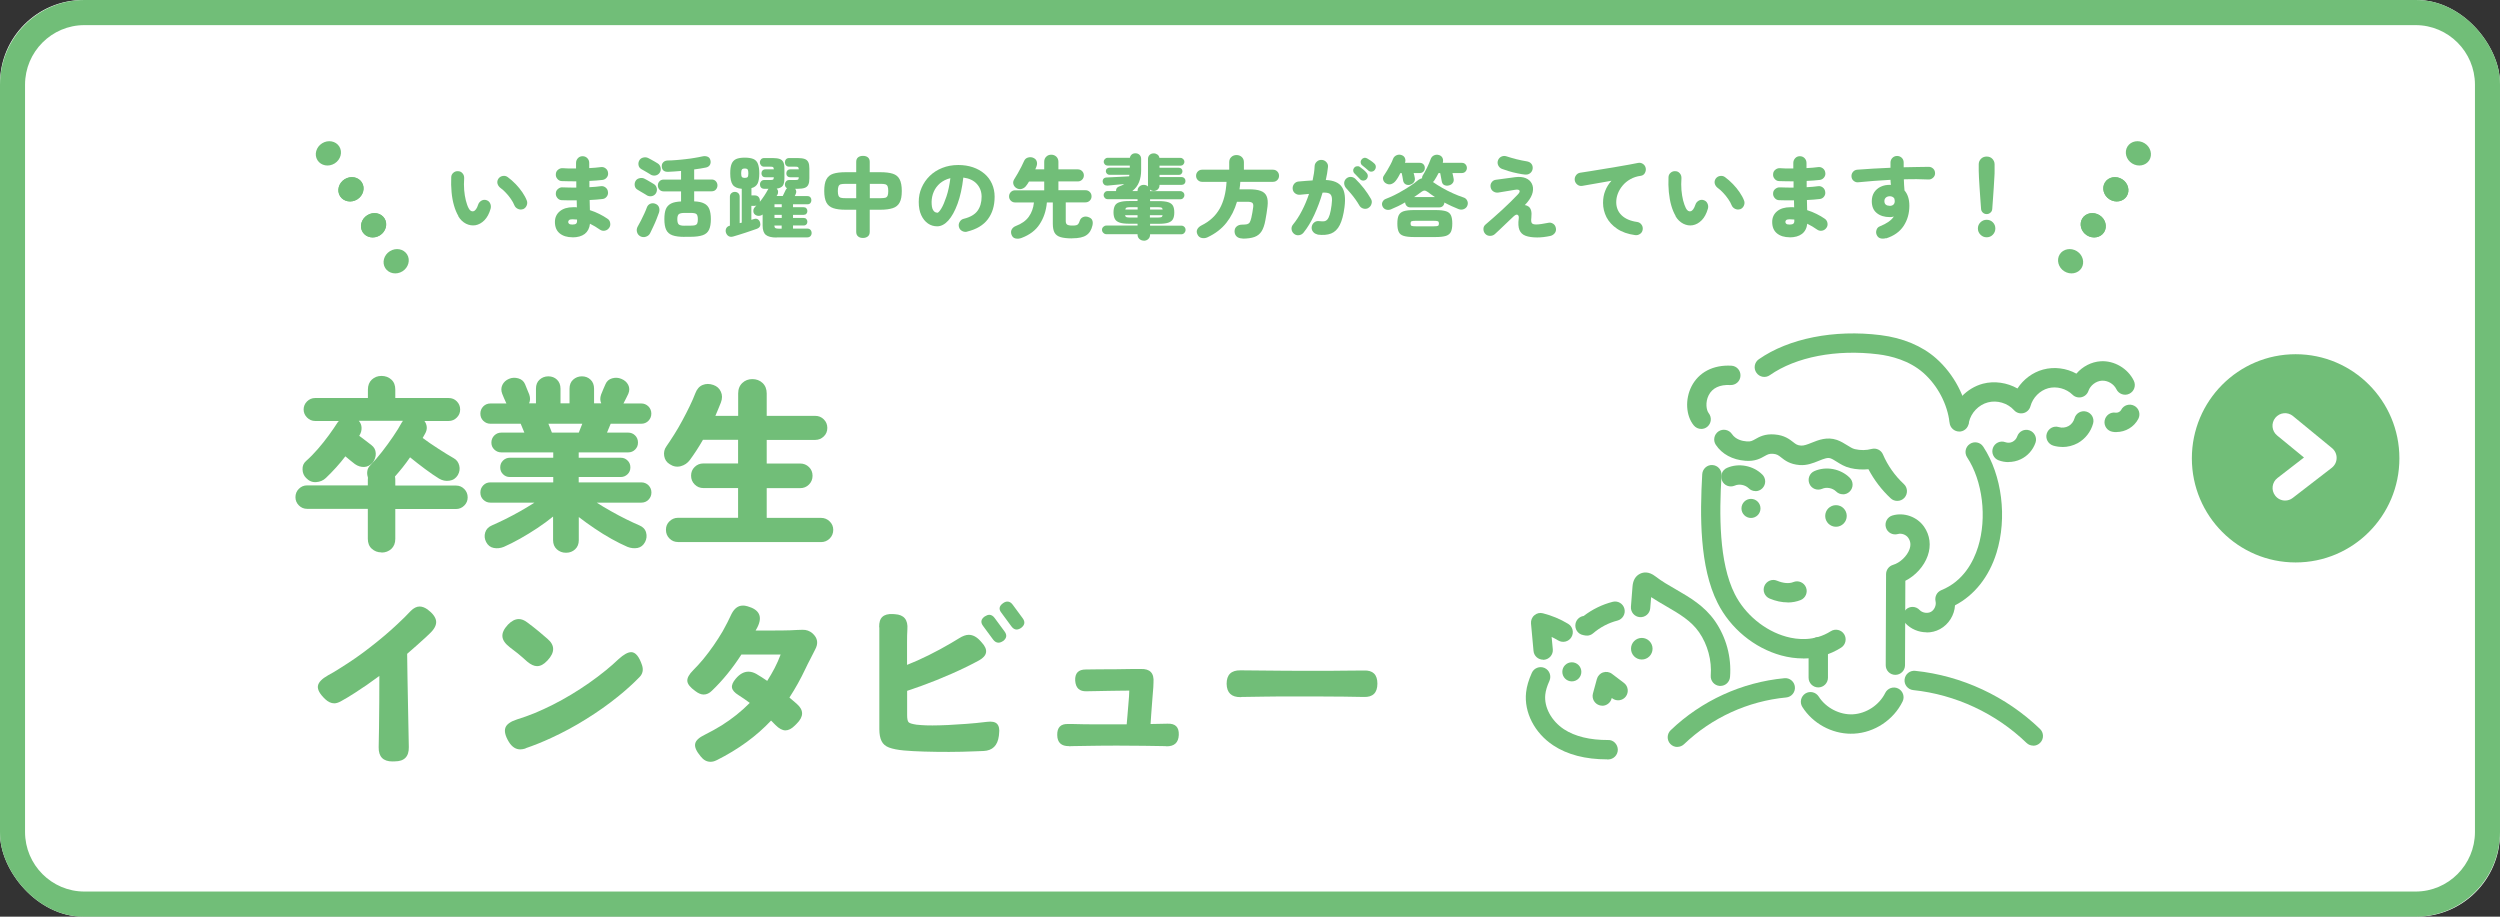 <svg width="300" height="110" viewBox="0 0 300 110" fill="none" xmlns="http://www.w3.org/2000/svg">
<rect x="0" y="0" width="300" height="110" fill="#333333" stroke="none"/>
<g clip-path="url(#clip0_1171_19260)">
<g clip-path="url(#clip1_1171_19260)">
<rect width="300" height="110" rx="10" fill="white"/>
<path d="M55.009 25.932C54.799 25.57 54.618 25.148 54.478 24.655C54.338 24.163 54.238 23.63 54.188 23.047C54.137 22.464 54.117 21.881 54.147 21.278C54.147 21.057 54.238 20.876 54.398 20.735C54.558 20.595 54.748 20.524 54.969 20.544C55.189 20.544 55.37 20.635 55.51 20.806C55.65 20.966 55.71 21.168 55.7 21.389C55.66 21.871 55.67 22.344 55.7 22.806C55.74 23.268 55.81 23.68 55.901 24.052C56.001 24.424 56.101 24.736 56.231 24.977C56.392 25.288 56.592 25.409 56.812 25.349C57.033 25.288 57.233 25.027 57.383 24.545C57.453 24.334 57.594 24.183 57.784 24.072C57.984 23.962 58.185 23.952 58.385 24.022C58.595 24.093 58.736 24.223 58.826 24.424C58.916 24.615 58.926 24.826 58.876 25.037C58.706 25.64 58.455 26.103 58.125 26.434C57.794 26.766 57.443 26.957 57.053 27.027C56.672 27.088 56.291 27.027 55.921 26.846C55.55 26.655 55.239 26.364 54.989 25.942L55.009 25.932ZM62.753 25.098C62.553 25.168 62.352 25.158 62.152 25.067C61.952 24.977 61.801 24.826 61.721 24.625C61.631 24.394 61.491 24.143 61.31 23.881C61.13 23.62 60.93 23.369 60.709 23.138C60.489 22.896 60.268 22.705 60.048 22.545C59.868 22.414 59.758 22.243 59.697 22.032C59.647 21.821 59.687 21.62 59.818 21.429C59.948 21.258 60.118 21.148 60.329 21.117C60.539 21.077 60.739 21.117 60.92 21.248C61.25 21.489 61.571 21.771 61.881 22.092C62.192 22.414 62.452 22.735 62.683 23.077C62.913 23.419 63.093 23.741 63.214 24.062C63.294 24.263 63.284 24.464 63.194 24.675C63.103 24.887 62.953 25.027 62.753 25.108V25.098Z" fill="#71BE78"/>
<path d="M68.704 28.475C68.053 28.475 67.542 28.314 67.161 28.003C66.781 27.691 66.59 27.229 66.59 26.636C66.59 26.103 66.791 25.671 67.181 25.349C67.572 25.027 68.103 24.866 68.774 24.866C68.854 24.866 68.934 24.866 69.005 24.866C69.085 24.866 69.155 24.866 69.225 24.887L69.205 24.042C68.874 24.042 68.554 24.042 68.243 24.042C67.933 24.042 67.652 24.032 67.402 24.022C67.191 24.012 67.021 23.922 66.881 23.751C66.741 23.58 66.68 23.389 66.701 23.178C66.71 22.967 66.801 22.796 66.971 22.665C67.131 22.525 67.322 22.464 67.542 22.484C67.772 22.484 68.023 22.494 68.303 22.505C68.584 22.505 68.864 22.515 69.155 22.515V21.761C68.824 21.761 68.514 21.761 68.223 21.751C67.923 21.751 67.652 21.741 67.402 21.731C67.191 21.721 67.021 21.63 66.881 21.459C66.741 21.298 66.68 21.107 66.701 20.886C66.71 20.675 66.801 20.494 66.971 20.364C67.131 20.233 67.322 20.163 67.542 20.183C68.003 20.223 68.524 20.233 69.125 20.213V19.549C69.125 19.328 69.205 19.137 69.355 18.977C69.506 18.816 69.696 18.745 69.916 18.745C70.137 18.745 70.327 18.826 70.477 18.977C70.628 19.137 70.708 19.328 70.708 19.549C70.708 19.64 70.708 19.74 70.708 19.841C70.708 19.942 70.708 20.052 70.708 20.173C70.968 20.163 71.219 20.142 71.459 20.122C71.689 20.102 71.91 20.082 72.1 20.052C72.311 20.022 72.501 20.072 72.671 20.203C72.842 20.333 72.942 20.504 72.962 20.715C73.002 20.927 72.952 21.117 72.822 21.288C72.691 21.459 72.521 21.56 72.311 21.59C72.09 21.62 71.84 21.64 71.569 21.66C71.299 21.68 71.018 21.69 70.728 21.71V22.464C70.998 22.454 71.239 22.434 71.469 22.414C71.7 22.394 71.91 22.374 72.09 22.344C72.301 22.314 72.491 22.364 72.661 22.494C72.832 22.625 72.932 22.796 72.952 23.007C72.992 23.218 72.942 23.419 72.811 23.59C72.681 23.761 72.511 23.861 72.301 23.881C72.08 23.912 71.84 23.932 71.579 23.952C71.319 23.972 71.048 23.982 70.758 24.002L70.788 25.218C71.199 25.349 71.579 25.5 71.93 25.681C72.281 25.862 72.611 26.043 72.892 26.244C73.082 26.364 73.192 26.535 73.222 26.756C73.262 26.977 73.222 27.178 73.092 27.349C72.962 27.53 72.791 27.641 72.581 27.681C72.371 27.721 72.17 27.681 71.98 27.55C71.8 27.419 71.609 27.299 71.409 27.178C71.209 27.058 70.998 26.947 70.798 26.847C70.738 27.389 70.517 27.802 70.167 28.073C69.806 28.344 69.315 28.485 68.684 28.485L68.704 28.475ZM68.694 26.947C68.904 26.947 69.055 26.907 69.135 26.837C69.215 26.766 69.255 26.646 69.245 26.485V26.344C69.055 26.324 68.864 26.314 68.694 26.314C68.504 26.314 68.364 26.344 68.293 26.404C68.223 26.465 68.183 26.545 68.183 26.636C68.183 26.726 68.223 26.806 68.293 26.857C68.374 26.917 68.504 26.947 68.694 26.947Z" fill="#71BE78"/>
<path d="M77.6 23.419C77.51 23.359 77.4 23.288 77.249 23.208C77.099 23.117 76.959 23.037 76.819 22.957C76.678 22.876 76.578 22.816 76.508 22.766C76.328 22.665 76.218 22.515 76.177 22.323C76.137 22.122 76.157 21.931 76.248 21.751C76.348 21.56 76.508 21.439 76.728 21.389C76.949 21.328 77.159 21.349 77.35 21.449C77.42 21.489 77.53 21.54 77.67 21.62C77.81 21.7 77.951 21.781 78.101 21.871C78.251 21.962 78.361 22.032 78.451 22.082C78.642 22.193 78.762 22.364 78.812 22.585C78.862 22.806 78.822 23.017 78.702 23.208C78.582 23.389 78.411 23.5 78.201 23.54C77.991 23.58 77.79 23.54 77.6 23.429V23.419ZM76.839 28.354C76.628 28.244 76.498 28.063 76.438 27.842C76.378 27.61 76.408 27.399 76.518 27.198C76.638 26.987 76.769 26.746 76.909 26.475C77.049 26.203 77.189 25.922 77.319 25.63C77.45 25.349 77.55 25.098 77.63 24.877C77.71 24.665 77.85 24.525 78.051 24.444C78.251 24.364 78.472 24.374 78.692 24.474C78.902 24.565 79.032 24.716 79.093 24.917C79.153 25.118 79.143 25.319 79.073 25.53C79.002 25.741 78.902 26.002 78.782 26.304C78.662 26.605 78.532 26.907 78.391 27.198C78.251 27.5 78.131 27.751 78.021 27.972C77.921 28.183 77.75 28.324 77.52 28.404C77.279 28.485 77.059 28.465 76.859 28.364L76.839 28.354ZM78.061 20.936C77.971 20.876 77.86 20.806 77.71 20.725C77.56 20.635 77.42 20.555 77.279 20.474C77.139 20.394 77.039 20.333 76.959 20.293C76.778 20.183 76.668 20.032 76.628 19.841C76.588 19.64 76.608 19.449 76.708 19.268C76.808 19.077 76.969 18.956 77.189 18.906C77.41 18.846 77.62 18.876 77.81 18.977C77.88 19.017 77.991 19.067 78.131 19.147C78.271 19.228 78.411 19.308 78.562 19.389C78.712 19.469 78.822 19.539 78.912 19.6C79.103 19.71 79.223 19.881 79.273 20.112C79.323 20.333 79.283 20.544 79.163 20.725C79.043 20.906 78.872 21.017 78.662 21.057C78.451 21.097 78.251 21.057 78.061 20.947V20.936ZM82.148 28.425C81.537 28.425 81.056 28.364 80.695 28.234C80.335 28.103 80.094 27.892 79.944 27.58C79.794 27.269 79.724 26.837 79.724 26.294C79.724 25.781 79.784 25.379 79.904 25.088C80.024 24.796 80.235 24.575 80.525 24.424C80.816 24.273 81.216 24.203 81.727 24.173V22.967H79.644C79.433 22.967 79.263 22.896 79.133 22.756C79.013 22.615 78.942 22.454 78.942 22.253C78.942 22.052 79.002 21.901 79.133 21.761C79.253 21.62 79.423 21.55 79.644 21.55H81.727V20.514C81.467 20.544 81.206 20.564 80.956 20.575C80.706 20.585 80.475 20.605 80.245 20.615C79.714 20.655 79.433 20.434 79.413 19.971C79.403 19.77 79.453 19.61 79.594 19.469C79.724 19.338 79.894 19.268 80.115 19.258C80.425 19.258 80.776 19.238 81.146 19.208C81.517 19.177 81.898 19.147 82.278 19.097C82.659 19.057 83.02 19.007 83.36 18.946C83.701 18.886 84.001 18.836 84.252 18.775C84.492 18.715 84.703 18.725 84.893 18.796C85.073 18.866 85.194 18.997 85.244 19.208C85.304 19.399 85.284 19.59 85.204 19.761C85.114 19.931 84.953 20.052 84.723 20.102C84.522 20.142 84.302 20.183 84.062 20.223C83.821 20.263 83.571 20.303 83.3 20.333V21.54H85.394C85.604 21.54 85.775 21.61 85.905 21.751C86.025 21.891 86.095 22.052 86.095 22.243C86.095 22.434 86.035 22.605 85.905 22.746C85.785 22.886 85.614 22.957 85.394 22.957H83.3V24.163C83.811 24.183 84.202 24.263 84.492 24.414C84.783 24.555 84.993 24.776 85.114 25.078C85.234 25.379 85.304 25.781 85.304 26.284C85.304 26.826 85.234 27.259 85.083 27.57C84.933 27.882 84.683 28.103 84.332 28.224C83.981 28.344 83.501 28.415 82.879 28.415H82.158L82.148 28.425ZM82.148 27.078H82.869C83.11 27.078 83.29 27.058 83.41 27.027C83.531 26.987 83.621 26.917 83.671 26.806C83.721 26.696 83.741 26.525 83.741 26.304C83.741 25.992 83.681 25.781 83.571 25.691C83.46 25.59 83.22 25.55 82.879 25.55H82.158C81.808 25.55 81.577 25.6 81.457 25.701C81.337 25.801 81.277 26.002 81.277 26.294C81.277 26.625 81.337 26.837 81.457 26.937C81.577 27.038 81.808 27.088 82.158 27.088L82.148 27.078Z" fill="#71BE78"/>
<path d="M93.188 28.505C92.577 28.505 92.156 28.395 91.896 28.183C91.646 27.972 91.515 27.601 91.515 27.078V25.741C91.375 25.852 91.215 25.902 91.034 25.902C90.854 25.902 90.704 25.841 90.574 25.731C90.453 25.62 90.393 25.47 90.403 25.289C90.403 25.108 90.473 24.967 90.594 24.846C90.624 24.806 90.654 24.776 90.684 24.746C90.714 24.716 90.744 24.686 90.774 24.655C90.744 24.655 90.714 24.676 90.674 24.686C90.634 24.696 90.594 24.706 90.564 24.706H90.163V26.384C90.223 26.374 90.273 26.354 90.323 26.334C90.373 26.314 90.423 26.304 90.473 26.284C90.654 26.224 90.804 26.233 90.934 26.314C91.064 26.394 91.155 26.515 91.205 26.676C91.255 26.837 91.255 26.987 91.205 27.128C91.155 27.269 91.024 27.379 90.814 27.46C90.654 27.52 90.443 27.59 90.203 27.671C89.953 27.761 89.702 27.842 89.432 27.932C89.161 28.023 88.901 28.103 88.64 28.183C88.38 28.264 88.159 28.334 87.969 28.384C87.759 28.445 87.578 28.425 87.428 28.334C87.278 28.244 87.168 28.093 87.107 27.892C87.057 27.701 87.077 27.54 87.157 27.379C87.238 27.229 87.388 27.128 87.588 27.078V23.61C87.588 23.419 87.648 23.279 87.769 23.178C87.889 23.077 88.019 23.027 88.179 23.027C88.34 23.027 88.48 23.077 88.59 23.178C88.7 23.279 88.76 23.419 88.76 23.61V26.776L89.011 26.716V22.655C88.49 22.615 88.129 22.454 87.929 22.173C87.728 21.891 87.628 21.439 87.628 20.796C87.628 20.313 87.678 19.942 87.789 19.67C87.899 19.399 88.079 19.208 88.33 19.087C88.58 18.977 88.931 18.916 89.371 18.916C89.812 18.916 90.173 18.977 90.423 19.087C90.674 19.198 90.854 19.399 90.954 19.67C91.055 19.942 91.115 20.323 91.115 20.796C91.115 21.339 91.044 21.751 90.914 22.022C90.774 22.294 90.534 22.484 90.173 22.575V23.449H90.574C90.764 23.449 90.914 23.51 91.024 23.63C91.135 23.751 91.185 23.902 91.185 24.073V24.153C91.185 24.153 91.185 24.203 91.165 24.233C91.355 24.002 91.535 23.761 91.706 23.5C91.876 23.238 92.016 23.007 92.136 22.776C92.147 22.756 92.166 22.736 92.177 22.716C92.186 22.695 92.207 22.675 92.217 22.655H91.716C91.545 22.655 91.415 22.605 91.325 22.505C91.235 22.404 91.195 22.273 91.195 22.133C91.195 21.992 91.245 21.861 91.335 21.761C91.425 21.65 91.555 21.6 91.716 21.6H92.427C92.607 21.6 92.718 21.58 92.768 21.55C92.818 21.52 92.848 21.419 92.858 21.268H91.846C91.696 21.268 91.575 21.228 91.495 21.138C91.415 21.047 91.375 20.936 91.375 20.796C91.375 20.655 91.415 20.555 91.495 20.464C91.575 20.374 91.696 20.323 91.846 20.323H92.858C92.858 20.183 92.818 20.092 92.768 20.052C92.718 20.012 92.607 20.002 92.427 20.002H91.696C91.535 20.002 91.415 19.951 91.325 19.841C91.235 19.741 91.185 19.62 91.185 19.479C91.185 19.338 91.235 19.218 91.325 19.117C91.415 19.017 91.545 18.966 91.696 18.966H92.748C93.098 18.966 93.369 19.007 93.569 19.077C93.769 19.147 93.91 19.278 94 19.459C94.09 19.64 94.13 19.901 94.13 20.233V21.399C94.13 21.811 94.06 22.113 93.93 22.294C93.789 22.474 93.559 22.585 93.208 22.635C93.299 22.726 93.359 22.846 93.369 22.977C93.379 23.118 93.359 23.248 93.278 23.379C93.278 23.409 93.258 23.429 93.238 23.449C93.218 23.469 93.208 23.5 93.188 23.52H93.93C93.99 23.409 94.05 23.268 94.13 23.108C94.21 22.947 94.26 22.836 94.28 22.796C94.32 22.726 94.371 22.655 94.441 22.585C94.28 22.494 94.19 22.354 94.19 22.133C94.19 21.992 94.24 21.861 94.33 21.761C94.421 21.65 94.551 21.6 94.711 21.6H95.422C95.613 21.6 95.723 21.58 95.773 21.55C95.823 21.509 95.843 21.419 95.853 21.268H94.831C94.681 21.268 94.571 21.228 94.481 21.138C94.391 21.047 94.36 20.936 94.36 20.796C94.36 20.655 94.4 20.555 94.481 20.464C94.561 20.374 94.681 20.323 94.831 20.323H95.853C95.853 20.183 95.813 20.092 95.763 20.052C95.713 20.012 95.603 20.002 95.422 20.002H94.691C94.531 20.002 94.41 19.951 94.32 19.841C94.23 19.741 94.19 19.62 94.19 19.479C94.19 19.338 94.23 19.218 94.32 19.117C94.41 19.017 94.531 18.966 94.691 18.966H95.743C96.094 18.966 96.364 19.007 96.564 19.077C96.765 19.147 96.905 19.278 96.995 19.459C97.085 19.64 97.125 19.901 97.125 20.233V21.399C97.125 21.731 97.085 21.982 96.995 22.163C96.915 22.344 96.765 22.474 96.564 22.545C96.364 22.615 96.094 22.655 95.743 22.655H95.422C95.573 22.846 95.593 23.067 95.472 23.319C95.462 23.349 95.442 23.379 95.422 23.419C95.402 23.459 95.382 23.489 95.372 23.53H96.875C97.035 23.53 97.165 23.58 97.246 23.671C97.326 23.771 97.366 23.881 97.366 24.022C97.366 24.163 97.326 24.273 97.246 24.374C97.165 24.475 97.035 24.515 96.875 24.515H95.162V24.867H96.434C96.574 24.867 96.685 24.907 96.765 24.997C96.845 25.088 96.885 25.198 96.885 25.329C96.885 25.46 96.845 25.56 96.765 25.651C96.685 25.741 96.574 25.781 96.434 25.781H95.162V26.153H96.434C96.574 26.153 96.685 26.193 96.765 26.284C96.845 26.374 96.885 26.485 96.885 26.616C96.885 26.736 96.845 26.847 96.765 26.927C96.685 27.017 96.574 27.058 96.434 27.058H95.162V27.43H96.875C97.035 27.43 97.165 27.48 97.256 27.58C97.346 27.681 97.396 27.811 97.396 27.962C97.396 28.113 97.346 28.234 97.256 28.334C97.165 28.435 97.035 28.485 96.875 28.485H93.198L93.188 28.505ZM89.371 21.349C89.552 21.349 89.662 21.308 89.722 21.238C89.772 21.168 89.802 21.017 89.802 20.796C89.802 20.575 89.772 20.424 89.722 20.343C89.672 20.263 89.552 20.223 89.371 20.223C89.191 20.223 89.081 20.263 89.031 20.343C88.971 20.424 88.941 20.575 88.941 20.796C88.941 21.017 88.971 21.168 89.031 21.238C89.091 21.308 89.201 21.349 89.371 21.349ZM92.938 24.867H93.809V24.515H92.938V24.867ZM92.938 26.153H93.809V25.781H92.938V26.153ZM93.469 27.44H93.799V27.068H92.928C92.928 27.229 92.978 27.329 93.048 27.369C93.128 27.419 93.258 27.44 93.459 27.44H93.469Z" fill="#71BE78"/>
<path d="M103.557 28.555C103.306 28.555 103.106 28.495 102.966 28.364C102.815 28.244 102.745 28.053 102.745 27.811V25.168H101.463C100.852 25.168 100.371 25.108 99.99 24.977C99.62 24.856 99.339 24.625 99.169 24.304C98.999 23.982 98.908 23.509 98.908 22.916C98.908 22.323 98.989 21.841 99.169 21.519C99.339 21.198 99.61 20.967 99.99 20.846C100.371 20.725 100.852 20.665 101.463 20.665H102.745V19.429C102.745 19.188 102.815 19.007 102.966 18.886C103.116 18.765 103.306 18.705 103.557 18.705C103.807 18.705 104.008 18.765 104.148 18.886C104.298 19.007 104.368 19.188 104.368 19.429V20.665H105.661C106.272 20.665 106.753 20.725 107.133 20.846C107.514 20.967 107.784 21.188 107.955 21.519C108.125 21.841 108.215 22.313 108.215 22.916C108.215 23.52 108.135 23.982 107.955 24.304C107.784 24.625 107.514 24.856 107.133 24.977C106.763 25.098 106.272 25.168 105.661 25.168H104.368V27.811C104.368 28.053 104.298 28.244 104.148 28.364C103.998 28.485 103.807 28.555 103.557 28.555ZM101.463 23.781H102.745V22.062H101.463C101.223 22.062 101.032 22.082 100.902 22.112C100.772 22.143 100.682 22.223 100.622 22.354C100.571 22.474 100.541 22.665 100.541 22.927C100.541 23.188 100.571 23.369 100.622 23.489C100.672 23.61 100.772 23.691 100.902 23.731C101.032 23.771 101.223 23.781 101.463 23.781ZM104.378 23.781H105.671C105.911 23.781 106.101 23.761 106.232 23.731C106.362 23.701 106.452 23.61 106.512 23.489C106.562 23.369 106.592 23.178 106.592 22.927C106.592 22.675 106.562 22.484 106.512 22.354C106.462 22.233 106.362 22.153 106.232 22.112C106.101 22.072 105.911 22.062 105.671 22.062H104.378V23.781Z" fill="#71BE78"/>
<path d="M116.049 27.802C115.839 27.852 115.629 27.822 115.438 27.711C115.248 27.601 115.118 27.44 115.068 27.218C115.018 27.008 115.048 26.796 115.168 26.616C115.278 26.424 115.438 26.304 115.649 26.254C116.43 26.063 116.981 25.741 117.302 25.299C117.622 24.857 117.793 24.294 117.793 23.61C117.793 23.007 117.602 22.494 117.222 22.072C116.841 21.65 116.3 21.399 115.599 21.308C115.458 22.535 115.228 23.58 114.907 24.454C114.587 25.329 114.216 25.992 113.795 26.465C113.375 26.927 112.924 27.158 112.463 27.158C112.052 27.158 111.682 27.048 111.351 26.817C111.02 26.585 110.75 26.254 110.55 25.821C110.349 25.389 110.249 24.857 110.249 24.233C110.249 23.61 110.359 23.067 110.59 22.535C110.82 22.002 111.141 21.53 111.561 21.117C111.982 20.705 112.483 20.384 113.064 20.153C113.645 19.921 114.286 19.801 114.998 19.801C115.629 19.801 116.22 19.891 116.751 20.072C117.282 20.253 117.743 20.514 118.133 20.846C118.524 21.178 118.824 21.58 119.035 22.052C119.245 22.525 119.355 23.037 119.355 23.6C119.355 24.686 119.085 25.58 118.544 26.304C118.003 27.028 117.171 27.52 116.059 27.791L116.049 27.802ZM112.463 25.54C112.583 25.54 112.744 25.369 112.954 25.027C113.164 24.686 113.365 24.203 113.575 23.58C113.785 22.957 113.936 22.223 114.046 21.379C113.555 21.499 113.144 21.71 112.804 21.992C112.473 22.283 112.213 22.625 112.052 23.007C111.882 23.399 111.802 23.801 111.792 24.213C111.792 24.676 111.842 25.007 111.972 25.208C112.092 25.419 112.263 25.52 112.473 25.52L112.463 25.54Z" fill="#71BE78"/>
<path d="M128.662 28.606C128.071 28.606 127.6 28.555 127.269 28.455C126.929 28.354 126.688 28.173 126.548 27.922C126.408 27.671 126.338 27.309 126.338 26.837V24.294H125.626C125.536 25.299 125.246 26.163 124.755 26.907C124.274 27.651 123.543 28.194 122.581 28.555C122.34 28.646 122.1 28.666 121.86 28.616C121.619 28.565 121.459 28.404 121.369 28.133C121.299 27.912 121.309 27.711 121.409 27.53C121.509 27.349 121.669 27.209 121.9 27.118C122.591 26.857 123.112 26.485 123.452 26.012C123.793 25.54 124.003 24.967 124.074 24.294H121.809C121.609 24.294 121.439 24.223 121.299 24.082C121.158 23.942 121.088 23.771 121.088 23.57C121.088 23.369 121.158 23.188 121.299 23.047C121.439 22.907 121.609 22.836 121.809 22.836H125.306V21.781H123.482C123.432 21.871 123.382 21.962 123.322 22.042C123.272 22.123 123.212 22.193 123.162 22.263C123.032 22.464 122.841 22.595 122.621 22.665C122.39 22.736 122.16 22.695 121.94 22.555C121.759 22.434 121.649 22.273 121.599 22.072C121.549 21.871 121.599 21.69 121.709 21.509C121.829 21.319 121.97 21.097 122.12 20.826C122.27 20.555 122.421 20.283 122.561 20.012C122.701 19.74 122.801 19.519 122.881 19.338C122.972 19.127 123.112 18.987 123.322 18.916C123.533 18.846 123.733 18.846 123.943 18.916C124.174 19.007 124.324 19.137 124.394 19.328C124.464 19.519 124.464 19.72 124.394 19.921C124.374 19.982 124.354 20.042 124.324 20.112C124.304 20.183 124.274 20.253 124.234 20.323H125.306V19.419C125.306 19.157 125.386 18.956 125.556 18.796C125.716 18.635 125.917 18.564 126.157 18.564C126.398 18.564 126.588 18.645 126.758 18.796C126.919 18.956 127.009 19.157 127.009 19.419V20.323H129.333C129.543 20.323 129.714 20.394 129.854 20.535C129.994 20.675 130.064 20.846 130.064 21.047C130.064 21.248 129.994 21.419 129.854 21.56C129.714 21.7 129.543 21.771 129.333 21.771H127.009V22.826H130.255C130.465 22.826 130.635 22.896 130.776 23.037C130.916 23.178 130.986 23.349 130.986 23.56C130.986 23.771 130.916 23.932 130.776 24.073C130.635 24.213 130.465 24.284 130.255 24.284H127.89V26.515C127.89 26.726 127.94 26.867 128.051 26.947C128.161 27.027 128.371 27.068 128.702 27.068C128.892 27.068 129.042 27.058 129.153 27.027C129.263 26.997 129.343 26.947 129.403 26.857C129.463 26.766 129.523 26.656 129.573 26.485C129.644 26.274 129.784 26.123 129.984 26.043C130.185 25.962 130.405 25.962 130.645 26.063C130.866 26.143 131.016 26.274 131.076 26.445C131.146 26.615 131.146 26.826 131.096 27.048C130.976 27.58 130.736 27.982 130.365 28.224C130.004 28.475 129.433 28.596 128.672 28.596L128.662 28.606Z" fill="#71BE78"/>
<path d="M137.248 28.877C137.047 28.877 136.877 28.807 136.727 28.676C136.576 28.545 136.506 28.364 136.506 28.143V28.103H132.759C132.629 28.103 132.509 28.053 132.399 27.942C132.299 27.842 132.239 27.721 132.239 27.58C132.239 27.44 132.289 27.319 132.399 27.218C132.509 27.118 132.619 27.068 132.759 27.068H136.506V26.847H135.524C135.034 26.847 134.643 26.806 134.372 26.716C134.092 26.625 133.902 26.485 133.791 26.284C133.681 26.083 133.621 25.811 133.621 25.48C133.621 25.148 133.681 24.877 133.791 24.675C133.902 24.474 134.092 24.334 134.372 24.253C134.653 24.163 135.034 24.123 135.524 24.123H136.506V23.902H132.92C132.79 23.902 132.669 23.851 132.579 23.761C132.489 23.66 132.439 23.55 132.439 23.409C132.439 23.268 132.489 23.168 132.579 23.067C132.669 22.967 132.79 22.927 132.92 22.927H133.922C133.912 22.645 134.042 22.454 134.342 22.354C134.563 22.283 134.753 22.193 134.913 22.082C134.573 22.113 134.212 22.143 133.831 22.183C133.451 22.223 133.14 22.253 132.89 22.273C132.729 22.273 132.599 22.243 132.499 22.153C132.399 22.062 132.339 21.952 132.319 21.811C132.309 21.67 132.339 21.56 132.419 21.459C132.499 21.359 132.619 21.308 132.779 21.298C133.01 21.298 133.28 21.278 133.601 21.258C133.922 21.238 134.252 21.218 134.593 21.208C134.933 21.188 135.234 21.178 135.494 21.158C135.494 21.128 135.504 21.097 135.514 21.067C135.514 21.037 135.514 21.007 135.534 20.977H133.13C133.02 20.977 132.92 20.936 132.83 20.846C132.749 20.756 132.699 20.655 132.699 20.544C132.699 20.424 132.739 20.323 132.83 20.243C132.92 20.163 133.02 20.122 133.13 20.122H135.575V19.871H132.92C132.79 19.871 132.679 19.831 132.589 19.74C132.499 19.65 132.449 19.539 132.449 19.409C132.449 19.278 132.499 19.168 132.589 19.077C132.679 18.987 132.79 18.936 132.92 18.936H135.585C135.615 18.765 135.695 18.635 135.815 18.534C135.935 18.434 136.085 18.394 136.256 18.394C136.446 18.394 136.606 18.454 136.737 18.575C136.867 18.695 136.937 18.866 136.937 19.077V20.424C136.937 20.957 136.857 21.429 136.687 21.851C136.526 22.273 136.256 22.625 135.875 22.927H136.506C136.506 22.695 136.576 22.515 136.727 22.384C136.877 22.243 137.047 22.183 137.248 22.183C137.458 22.183 137.638 22.253 137.768 22.384C137.768 22.354 137.758 22.334 137.758 22.303V19.087C137.758 18.876 137.829 18.705 137.959 18.584C138.089 18.464 138.249 18.404 138.45 18.404C138.61 18.404 138.76 18.454 138.89 18.544C139.021 18.635 139.101 18.776 139.131 18.946H141.655C141.786 18.946 141.896 18.997 141.986 19.087C142.076 19.177 142.126 19.288 142.126 19.419C142.126 19.549 142.076 19.66 141.986 19.75C141.896 19.841 141.786 19.881 141.655 19.881H139.141V20.132H141.475C141.595 20.132 141.696 20.173 141.776 20.253C141.856 20.333 141.896 20.434 141.896 20.555C141.896 20.665 141.856 20.766 141.776 20.856C141.696 20.947 141.595 20.987 141.475 20.987H139.141V21.248H141.796C141.926 21.248 142.036 21.298 142.126 21.389C142.216 21.479 142.257 21.59 142.257 21.721C142.257 21.851 142.216 21.962 142.126 22.052C142.036 22.143 141.926 22.183 141.796 22.183H139.141V22.223C139.141 22.434 139.071 22.595 138.941 22.726C138.8 22.846 138.64 22.917 138.46 22.917C138.279 22.917 138.119 22.856 137.989 22.746C137.989 22.776 137.999 22.806 138.009 22.836C138.009 22.866 138.009 22.907 138.009 22.937H141.635C141.776 22.937 141.886 22.987 141.986 23.077C142.086 23.178 142.126 23.288 142.126 23.419C142.126 23.56 142.076 23.67 141.986 23.771C141.886 23.871 141.776 23.912 141.635 23.912H138.009V24.133H139.021C139.522 24.133 139.902 24.173 140.183 24.263C140.463 24.354 140.644 24.495 140.754 24.686C140.864 24.887 140.914 25.148 140.914 25.49C140.914 25.831 140.864 26.093 140.754 26.294C140.644 26.495 140.453 26.636 140.183 26.726C139.912 26.816 139.522 26.857 139.021 26.857H138.009V27.078H141.766C141.906 27.078 142.026 27.128 142.126 27.229C142.226 27.329 142.267 27.45 142.267 27.59C142.267 27.731 142.216 27.842 142.126 27.952C142.026 28.053 141.906 28.113 141.766 28.113H138.009V28.153C138.009 28.374 137.939 28.555 137.789 28.686C137.638 28.827 137.468 28.887 137.258 28.887L137.248 28.877ZM135.554 26.103H136.506V25.821H135.003C135.034 25.942 135.084 26.022 135.164 26.052C135.244 26.083 135.374 26.103 135.544 26.103H135.554ZM135.024 25.148H136.516V24.866H135.565C135.384 24.866 135.254 24.887 135.184 24.917C135.104 24.947 135.054 25.027 135.034 25.148H135.024ZM137.999 25.148H139.522C139.502 25.027 139.452 24.947 139.381 24.917C139.301 24.887 139.181 24.866 139.001 24.866H138.009V25.148H137.999ZM137.999 26.103H138.991C139.171 26.103 139.291 26.083 139.371 26.052C139.441 26.022 139.492 25.942 139.512 25.821H137.989V26.103H137.999Z" fill="#71BE78"/>
<path d="M149.109 28.616C148.818 28.616 148.588 28.545 148.417 28.395C148.247 28.244 148.157 28.043 148.147 27.782C148.147 27.52 148.227 27.319 148.397 27.178C148.568 27.028 148.788 26.957 149.048 26.957C149.309 26.957 149.509 26.937 149.65 26.907C149.79 26.867 149.89 26.796 149.97 26.676C150.04 26.555 150.1 26.374 150.16 26.133C150.201 25.972 150.241 25.771 150.281 25.53C150.321 25.299 150.351 25.078 150.381 24.877C150.421 24.615 150.381 24.445 150.291 24.354C150.191 24.264 150 24.213 149.7 24.213H148.437C148.157 25.168 147.736 26.012 147.165 26.736C146.594 27.46 145.833 28.043 144.881 28.485C144.661 28.585 144.43 28.606 144.2 28.555C143.969 28.505 143.799 28.364 143.699 28.143C143.589 27.922 143.579 27.711 143.669 27.53C143.759 27.339 143.929 27.178 144.18 27.048C145.161 26.565 145.883 25.892 146.364 25.038C146.845 24.183 147.115 23.108 147.185 21.821H144.25C144.05 21.821 143.879 21.751 143.739 21.61C143.599 21.469 143.529 21.298 143.529 21.097C143.529 20.896 143.599 20.715 143.739 20.575C143.879 20.434 144.05 20.364 144.25 20.364H147.506V19.469C147.506 19.208 147.586 18.997 147.766 18.836C147.936 18.675 148.147 18.605 148.387 18.605C148.628 18.605 148.838 18.685 149.008 18.836C149.179 18.997 149.269 19.208 149.269 19.469V20.364H152.755C152.966 20.364 153.136 20.434 153.276 20.575C153.416 20.715 153.486 20.896 153.486 21.097C153.486 21.298 153.416 21.469 153.276 21.61C153.136 21.751 152.966 21.821 152.755 21.821H148.838C148.818 22.133 148.788 22.424 148.738 22.716H149.88C150.471 22.716 150.942 22.776 151.283 22.907C151.623 23.027 151.864 23.238 151.994 23.54C152.124 23.841 152.164 24.243 152.104 24.756C152.074 25.038 152.034 25.329 151.984 25.631C151.934 25.932 151.884 26.203 151.844 26.435C151.743 26.997 151.593 27.43 151.393 27.751C151.192 28.073 150.902 28.304 150.541 28.435C150.181 28.565 149.7 28.636 149.109 28.636V28.616Z" fill="#71BE78"/>
<path d="M158.085 28.123C157.875 28.083 157.694 27.982 157.564 27.811C157.424 27.641 157.374 27.44 157.404 27.218C157.444 26.997 157.544 26.816 157.714 26.686C157.885 26.555 158.085 26.505 158.305 26.535C158.526 26.565 158.716 26.565 158.876 26.555C159.037 26.535 159.167 26.465 159.277 26.344C159.387 26.223 159.488 26.022 159.568 25.751C159.648 25.48 159.728 25.108 159.788 24.625C159.848 24.193 159.858 23.861 159.808 23.64C159.758 23.419 159.648 23.268 159.468 23.198C159.287 23.128 159.037 23.098 158.706 23.118C158.446 24.022 158.115 24.907 157.724 25.761C157.334 26.615 156.893 27.339 156.412 27.932C156.272 28.093 156.101 28.193 155.881 28.224C155.661 28.254 155.46 28.203 155.29 28.063C155.12 27.922 155.02 27.751 154.989 27.53C154.959 27.309 155.02 27.118 155.16 26.947C155.54 26.485 155.901 25.932 156.232 25.289C156.562 24.655 156.843 23.982 157.083 23.268C156.893 23.278 156.713 23.299 156.522 23.319C156.332 23.339 156.162 23.359 156.001 23.369C155.781 23.389 155.581 23.329 155.41 23.198C155.24 23.067 155.14 22.886 155.12 22.665C155.1 22.444 155.16 22.243 155.29 22.072C155.43 21.901 155.601 21.801 155.821 21.781C156.091 21.751 156.372 21.73 156.663 21.71C156.953 21.69 157.234 21.67 157.514 21.65C157.574 21.359 157.634 21.067 157.674 20.786C157.714 20.504 157.744 20.223 157.754 19.941C157.764 19.72 157.855 19.539 158.025 19.389C158.185 19.238 158.386 19.177 158.606 19.188C158.826 19.198 159.017 19.288 159.167 19.459C159.317 19.62 159.387 19.821 159.357 20.042C159.307 20.544 159.217 21.067 159.097 21.6C160.039 21.64 160.68 21.922 161.03 22.444C161.381 22.967 161.481 23.771 161.341 24.856C161.221 25.781 161.03 26.495 160.77 27.007C160.509 27.52 160.159 27.852 159.728 28.023C159.297 28.193 158.746 28.234 158.105 28.153L158.085 28.123ZM164.196 24.967C164.006 25.067 163.805 25.088 163.595 25.027C163.385 24.967 163.224 24.836 163.114 24.645C162.994 24.434 162.844 24.193 162.663 23.942C162.483 23.691 162.293 23.439 162.092 23.208C161.892 22.967 161.712 22.766 161.551 22.595C161.401 22.434 161.321 22.243 161.301 22.032C161.291 21.821 161.351 21.64 161.501 21.479C161.651 21.318 161.842 21.228 162.062 21.228C162.283 21.228 162.473 21.308 162.633 21.449C162.994 21.801 163.345 22.193 163.685 22.625C164.016 23.057 164.296 23.479 164.517 23.871C164.627 24.062 164.647 24.253 164.577 24.474C164.517 24.686 164.386 24.846 164.196 24.957V24.967ZM163.214 21.509C163.144 21.429 163.034 21.318 162.874 21.158C162.723 21.007 162.593 20.876 162.493 20.766C162.423 20.685 162.383 20.585 162.383 20.454C162.383 20.323 162.433 20.203 162.523 20.102C162.603 20.012 162.703 19.962 162.834 19.951C162.964 19.931 163.084 19.951 163.184 20.032C163.304 20.112 163.445 20.223 163.605 20.354C163.765 20.484 163.896 20.615 163.986 20.735C164.086 20.846 164.136 20.977 164.136 21.117C164.136 21.258 164.086 21.389 163.976 21.509C163.885 21.61 163.755 21.66 163.605 21.67C163.445 21.67 163.314 21.62 163.204 21.509H163.214ZM164.206 20.464C164.126 20.394 164.006 20.283 163.845 20.152C163.685 20.022 163.535 19.901 163.415 19.801C163.345 19.74 163.294 19.64 163.284 19.509C163.264 19.379 163.304 19.258 163.395 19.137C163.465 19.037 163.565 18.977 163.685 18.946C163.805 18.916 163.926 18.946 164.036 18.997C164.166 19.067 164.316 19.168 164.487 19.278C164.657 19.389 164.797 19.509 164.917 19.62C165.028 19.72 165.088 19.841 165.098 19.982C165.108 20.122 165.068 20.263 164.967 20.394C164.887 20.504 164.767 20.575 164.617 20.595C164.467 20.615 164.336 20.575 164.206 20.474V20.464Z" fill="#71BE78"/>
<path d="M166.961 25.108C166.74 25.198 166.53 25.208 166.32 25.148C166.119 25.078 165.969 24.937 165.889 24.736C165.819 24.555 165.819 24.384 165.909 24.213C165.999 24.042 166.129 23.922 166.31 23.861C166.6 23.751 166.921 23.61 167.281 23.439C167.632 23.268 167.983 23.077 168.333 22.866C168.684 22.665 169.005 22.464 169.305 22.263C169.606 22.062 169.846 21.891 170.026 21.73C170.217 21.56 170.427 21.449 170.648 21.389C170.648 21.328 170.648 21.268 170.668 21.208C170.678 21.148 170.708 21.087 170.748 21.027C170.908 20.765 171.078 20.464 171.249 20.112C171.419 19.76 171.559 19.429 171.669 19.127C171.75 18.896 171.88 18.735 172.08 18.645C172.27 18.554 172.471 18.544 172.681 18.605C172.882 18.665 173.022 18.785 173.102 18.956C173.182 19.127 173.192 19.318 173.132 19.539H175.416C175.606 19.539 175.747 19.6 175.857 19.72C175.967 19.841 176.027 19.982 176.027 20.152C176.027 20.323 175.967 20.464 175.857 20.585C175.747 20.705 175.596 20.765 175.416 20.765H174.294C174.324 20.876 174.354 20.997 174.374 21.117C174.394 21.238 174.424 21.349 174.434 21.439C174.474 21.63 174.444 21.801 174.334 21.952C174.224 22.102 174.074 22.203 173.863 22.253C173.653 22.303 173.463 22.283 173.302 22.203C173.142 22.122 173.052 21.972 173.012 21.761C173.002 21.68 172.982 21.58 172.952 21.449C172.922 21.318 172.902 21.198 172.882 21.067C172.862 20.946 172.841 20.836 172.821 20.765H172.631C172.551 20.926 172.471 21.077 172.381 21.228C172.3 21.379 172.21 21.509 172.13 21.64C172.11 21.68 172.08 21.72 172.05 21.75C172.02 21.781 171.99 21.811 171.95 21.841C172.28 22.072 172.661 22.313 173.072 22.545C173.483 22.786 173.913 22.997 174.354 23.198C174.795 23.399 175.216 23.56 175.606 23.69C175.817 23.751 175.967 23.881 176.057 24.062C176.147 24.243 176.167 24.434 176.097 24.635C176.027 24.846 175.887 24.997 175.677 25.087C175.466 25.178 175.246 25.178 175.015 25.087C174.755 24.987 174.474 24.866 174.194 24.736C173.903 24.605 173.623 24.454 173.322 24.303C173.322 24.464 173.262 24.595 173.152 24.716C173.042 24.826 172.902 24.887 172.711 24.887H169.235C169.055 24.887 168.904 24.826 168.794 24.706C168.684 24.585 168.624 24.444 168.614 24.283C168.053 24.615 167.492 24.887 166.941 25.108H166.961ZM169.225 22.173C169.015 22.223 168.824 22.203 168.664 22.112C168.504 22.022 168.414 21.871 168.373 21.67C168.353 21.549 168.323 21.389 168.293 21.198C168.253 21.007 168.233 20.866 168.203 20.765H168.053C167.963 20.946 167.863 21.117 167.772 21.278C167.672 21.439 167.582 21.58 167.482 21.7C167.342 21.881 167.181 22.002 166.971 22.082C166.761 22.163 166.55 22.133 166.33 22.012C166.169 21.921 166.049 21.791 165.989 21.6C165.929 21.409 165.949 21.238 166.059 21.087C166.189 20.896 166.32 20.685 166.46 20.454C166.6 20.223 166.73 19.982 166.861 19.74C166.991 19.499 167.091 19.278 167.161 19.077C167.241 18.866 167.382 18.725 167.572 18.635C167.772 18.544 167.973 18.534 168.173 18.605C168.383 18.675 168.524 18.796 168.594 18.976C168.664 19.147 168.674 19.338 168.594 19.539H170.367C170.557 19.539 170.708 19.6 170.818 19.72C170.928 19.841 170.978 19.982 170.978 20.152C170.978 20.323 170.928 20.464 170.818 20.585C170.708 20.705 170.557 20.765 170.367 20.765H169.636C169.666 20.856 169.686 20.956 169.716 21.057C169.736 21.157 169.756 21.258 169.776 21.349C169.816 21.54 169.776 21.71 169.666 21.861C169.556 22.012 169.405 22.112 169.195 22.163L169.225 22.173ZM169.666 28.445C169.135 28.445 168.714 28.394 168.434 28.304C168.143 28.213 167.943 28.053 167.842 27.811C167.732 27.58 167.682 27.248 167.682 26.826C167.682 26.404 167.732 26.073 167.842 25.841C167.953 25.61 168.143 25.449 168.434 25.349C168.724 25.258 169.135 25.208 169.666 25.208H172.29C172.821 25.208 173.232 25.258 173.523 25.349C173.803 25.439 174.004 25.6 174.114 25.841C174.224 26.073 174.274 26.404 174.274 26.826C174.274 27.248 174.224 27.58 174.114 27.811C174.004 28.043 173.813 28.203 173.523 28.304C173.232 28.394 172.831 28.445 172.29 28.445H169.666ZM169.926 27.158H172.01C172.3 27.158 172.491 27.138 172.561 27.098C172.631 27.058 172.671 26.967 172.671 26.826C172.671 26.686 172.631 26.595 172.561 26.555C172.481 26.515 172.3 26.495 172.01 26.495H169.926C169.636 26.495 169.455 26.515 169.375 26.555C169.305 26.595 169.265 26.686 169.265 26.826C169.265 26.967 169.305 27.058 169.375 27.098C169.455 27.138 169.636 27.158 169.926 27.158ZM169.686 23.65H172.2C172.04 23.54 171.88 23.439 171.729 23.329C171.579 23.228 171.439 23.128 171.309 23.027C171.168 22.916 171.038 22.866 170.938 22.866C170.838 22.866 170.708 22.916 170.567 23.027C170.457 23.117 170.317 23.218 170.167 23.319C170.016 23.419 169.856 23.53 169.686 23.65Z" fill="#71BE78"/>
<path d="M184.473 28.495C183.892 28.495 183.431 28.424 183.07 28.294C182.709 28.163 182.469 27.922 182.329 27.59C182.199 27.259 182.168 26.796 182.249 26.213C182.279 25.992 182.229 25.851 182.118 25.781C181.998 25.711 181.838 25.781 181.638 25.962C181.507 26.083 181.347 26.233 181.157 26.414C180.966 26.595 180.756 26.796 180.546 26.997C180.325 27.208 180.115 27.409 179.914 27.6C179.714 27.791 179.534 27.962 179.383 28.093C179.223 28.233 179.033 28.304 178.802 28.304C178.572 28.304 178.382 28.224 178.231 28.063C178.081 27.902 178.011 27.701 178.011 27.48C178.011 27.259 178.101 27.078 178.271 26.937C178.562 26.686 178.883 26.404 179.233 26.103C179.584 25.801 179.934 25.48 180.295 25.148C180.656 24.816 180.986 24.505 181.297 24.193C181.607 23.881 181.878 23.62 182.098 23.379C182.329 23.148 182.409 22.967 182.339 22.866C182.269 22.756 182.088 22.726 181.798 22.776L179.794 23.107C179.574 23.138 179.373 23.087 179.193 22.967C179.013 22.846 178.913 22.675 178.873 22.464C178.832 22.243 178.873 22.042 179.003 21.871C179.123 21.7 179.303 21.59 179.524 21.57C180.105 21.489 180.546 21.429 180.866 21.389C181.177 21.349 181.407 21.318 181.547 21.298C181.688 21.278 181.788 21.268 181.838 21.258C182.329 21.198 182.75 21.238 183.09 21.379C183.431 21.519 183.681 21.75 183.821 22.042C183.972 22.344 184.002 22.685 183.922 23.067C183.841 23.449 183.631 23.851 183.28 24.273C183.24 24.324 183.2 24.374 183.14 24.434C183.08 24.494 183.03 24.545 182.98 24.605C183.16 24.635 183.311 24.695 183.441 24.796C183.571 24.896 183.671 25.047 183.731 25.258C183.791 25.47 183.801 25.761 183.761 26.143C183.721 26.465 183.741 26.676 183.831 26.786C183.922 26.897 184.102 26.937 184.362 26.937C184.523 26.937 184.733 26.917 184.994 26.877C185.254 26.836 185.504 26.796 185.745 26.746C185.965 26.686 186.166 26.716 186.356 26.836C186.546 26.947 186.657 27.128 186.707 27.369C186.747 27.6 186.707 27.811 186.566 27.982C186.426 28.153 186.256 28.264 186.035 28.314C185.474 28.435 184.943 28.495 184.463 28.495H184.473ZM183.05 20.956C182.76 20.926 182.439 20.876 182.078 20.796C181.718 20.725 181.367 20.635 181.036 20.534C180.706 20.434 180.435 20.343 180.225 20.263C180.025 20.183 179.884 20.042 179.784 19.841C179.694 19.64 179.684 19.439 179.764 19.228C179.844 19.017 179.985 18.876 180.185 18.785C180.385 18.695 180.586 18.695 180.796 18.765C181.147 18.876 181.537 18.997 181.978 19.107C182.419 19.218 182.83 19.298 183.2 19.358C183.441 19.399 183.631 19.489 183.761 19.65C183.892 19.811 183.942 20.002 183.922 20.223C183.902 20.444 183.801 20.625 183.641 20.765C183.471 20.906 183.28 20.966 183.06 20.946L183.05 20.956Z" fill="#71BE78"/>
<path d="M196.213 28.213C195.342 28.093 194.621 27.841 194.05 27.45C193.478 27.067 193.058 26.595 192.777 26.062C192.507 25.52 192.366 24.947 192.366 24.354C192.366 23.821 192.447 23.338 192.627 22.896C192.797 22.454 193.048 22.052 193.378 21.69C192.917 21.771 192.457 21.851 192.016 21.931C191.575 22.012 191.164 22.082 190.804 22.142C190.433 22.203 190.132 22.263 189.882 22.303C189.662 22.343 189.461 22.293 189.291 22.163C189.121 22.032 189.01 21.861 188.97 21.64C188.94 21.419 188.99 21.218 189.121 21.037C189.251 20.856 189.421 20.755 189.632 20.725C189.942 20.685 190.333 20.625 190.804 20.544C191.275 20.464 191.785 20.384 192.336 20.293C192.877 20.203 193.428 20.112 193.969 20.022C194.51 19.931 195.011 19.851 195.472 19.76C195.933 19.68 196.294 19.61 196.574 19.549C196.784 19.509 196.975 19.549 197.155 19.67C197.335 19.791 197.446 19.961 197.486 20.172C197.526 20.384 197.486 20.575 197.386 20.765C197.275 20.956 197.115 21.067 196.895 21.097C196.424 21.157 196.003 21.298 195.632 21.509C195.262 21.72 194.961 21.972 194.711 22.273C194.46 22.575 194.27 22.896 194.14 23.238C194.009 23.58 193.949 23.922 193.949 24.263C193.949 24.896 194.17 25.429 194.6 25.841C195.031 26.253 195.652 26.525 196.454 26.635C196.664 26.666 196.845 26.766 196.975 26.947C197.105 27.128 197.155 27.319 197.125 27.54C197.095 27.761 196.995 27.942 196.814 28.063C196.634 28.193 196.434 28.244 196.213 28.213Z" fill="#71BE78"/>
<path d="M201.082 25.932C200.872 25.57 200.691 25.148 200.551 24.655C200.411 24.163 200.321 23.63 200.26 23.047C200.21 22.464 200.19 21.881 200.22 21.278C200.22 21.057 200.311 20.876 200.471 20.735C200.631 20.595 200.821 20.524 201.042 20.544C201.262 20.544 201.443 20.635 201.583 20.806C201.723 20.966 201.783 21.168 201.773 21.389C201.733 21.871 201.743 22.344 201.773 22.806C201.813 23.268 201.883 23.68 201.974 24.052C202.074 24.424 202.184 24.736 202.304 24.977C202.464 25.288 202.665 25.409 202.885 25.349C203.106 25.288 203.296 25.027 203.456 24.545C203.526 24.334 203.667 24.183 203.857 24.072C204.057 23.962 204.258 23.952 204.458 24.022C204.668 24.093 204.809 24.223 204.899 24.424C204.989 24.625 205.009 24.826 204.949 25.037C204.779 25.64 204.528 26.103 204.198 26.434C203.867 26.766 203.516 26.957 203.126 27.027C202.735 27.098 202.364 27.027 201.994 26.846C201.623 26.655 201.312 26.364 201.062 25.942L201.082 25.932ZM208.826 25.098C208.626 25.168 208.425 25.158 208.225 25.067C208.024 24.977 207.874 24.826 207.794 24.625C207.704 24.394 207.564 24.143 207.383 23.881C207.203 23.62 207.003 23.369 206.782 23.138C206.562 22.896 206.341 22.705 206.121 22.545C205.941 22.414 205.831 22.243 205.77 22.032C205.72 21.821 205.76 21.62 205.891 21.429C206.021 21.258 206.191 21.148 206.402 21.117C206.612 21.087 206.812 21.117 206.993 21.248C207.323 21.489 207.644 21.771 207.954 22.092C208.265 22.414 208.525 22.735 208.756 23.077C208.986 23.419 209.167 23.741 209.287 24.062C209.367 24.263 209.357 24.464 209.267 24.675C209.177 24.887 209.026 25.027 208.826 25.108V25.098Z" fill="#71BE78"/>
<path d="M214.777 28.475C214.125 28.475 213.615 28.314 213.234 28.003C212.853 27.691 212.663 27.229 212.663 26.636C212.663 26.103 212.863 25.671 213.254 25.349C213.645 25.027 214.176 24.866 214.847 24.866C214.927 24.866 214.997 24.866 215.077 24.866C215.147 24.866 215.227 24.866 215.298 24.887L215.278 24.042C214.947 24.042 214.626 24.042 214.316 24.042C214.005 24.042 213.725 24.032 213.474 24.022C213.264 24.012 213.094 23.922 212.953 23.751C212.813 23.58 212.753 23.389 212.773 23.178C212.783 22.967 212.873 22.796 213.044 22.665C213.214 22.535 213.394 22.464 213.615 22.484C213.845 22.484 214.095 22.494 214.376 22.505C214.656 22.505 214.937 22.515 215.227 22.515V21.761C214.897 21.761 214.586 21.761 214.296 21.751C214.005 21.751 213.725 21.741 213.474 21.731C213.264 21.721 213.094 21.63 212.953 21.459C212.813 21.298 212.753 21.107 212.773 20.886C212.783 20.675 212.873 20.494 213.044 20.364C213.204 20.233 213.394 20.163 213.615 20.183C214.075 20.223 214.596 20.233 215.197 20.213V19.549C215.197 19.328 215.278 19.137 215.428 18.977C215.578 18.816 215.768 18.745 215.989 18.745C216.209 18.745 216.4 18.826 216.55 18.977C216.7 19.137 216.78 19.328 216.78 19.549C216.78 19.64 216.78 19.74 216.78 19.841C216.78 19.942 216.78 20.052 216.78 20.173C217.041 20.163 217.291 20.142 217.532 20.122C217.772 20.102 217.982 20.082 218.173 20.052C218.383 20.022 218.573 20.072 218.744 20.203C218.914 20.333 219.004 20.504 219.034 20.715C219.074 20.927 219.024 21.117 218.894 21.288C218.764 21.459 218.594 21.56 218.383 21.59C218.163 21.62 217.912 21.64 217.642 21.66C217.371 21.68 217.091 21.69 216.8 21.71V22.464C217.071 22.454 217.311 22.434 217.542 22.414C217.772 22.394 217.982 22.374 218.163 22.344C218.373 22.314 218.563 22.364 218.734 22.494C218.904 22.625 218.994 22.796 219.024 23.007C219.064 23.218 219.014 23.419 218.884 23.59C218.754 23.761 218.583 23.861 218.373 23.881C218.153 23.912 217.912 23.932 217.652 23.952C217.391 23.972 217.121 23.982 216.83 24.002L216.86 25.218C217.271 25.349 217.652 25.5 218.002 25.681C218.363 25.862 218.684 26.043 218.964 26.244C219.145 26.364 219.255 26.535 219.295 26.756C219.335 26.977 219.295 27.178 219.165 27.349C219.034 27.53 218.864 27.641 218.654 27.681C218.443 27.721 218.243 27.681 218.053 27.55C217.872 27.419 217.682 27.299 217.482 27.178C217.281 27.058 217.071 26.947 216.87 26.847C216.81 27.389 216.59 27.802 216.229 28.073C215.869 28.344 215.378 28.485 214.747 28.485L214.777 28.475ZM214.767 26.947C214.977 26.947 215.127 26.907 215.207 26.837C215.288 26.766 215.328 26.646 215.318 26.485V26.344C215.127 26.324 214.937 26.314 214.757 26.314C214.566 26.314 214.426 26.344 214.356 26.404C214.276 26.465 214.246 26.545 214.246 26.636C214.246 26.726 214.286 26.806 214.356 26.857C214.426 26.917 214.566 26.947 214.757 26.947H214.767Z" fill="#71BE78"/>
<path d="M226.287 28.585C226.077 28.645 225.877 28.655 225.676 28.605C225.476 28.555 225.326 28.434 225.226 28.233C225.125 28.042 225.105 27.831 225.175 27.61C225.236 27.389 225.376 27.238 225.586 27.158C226.418 26.826 226.979 26.424 227.259 25.982C227.109 26.032 226.949 26.052 226.778 26.052C226.137 26.052 225.616 25.891 225.215 25.57C224.815 25.248 224.614 24.776 224.614 24.142C224.614 23.73 224.715 23.369 224.905 23.077C225.095 22.786 225.366 22.554 225.696 22.404C226.027 22.243 226.408 22.172 226.828 22.183H226.909C226.909 22.082 226.888 21.982 226.878 21.891C226.868 21.801 226.858 21.69 226.858 21.579C226.167 21.62 225.486 21.66 224.835 21.71C224.174 21.76 223.573 21.811 223.022 21.871C222.811 21.901 222.631 21.851 222.461 21.72C222.29 21.59 222.2 21.419 222.18 21.207C222.16 20.997 222.21 20.805 222.35 20.635C222.481 20.474 222.651 20.383 222.871 20.363C223.472 20.313 224.113 20.273 224.795 20.233C225.476 20.192 226.167 20.162 226.858 20.132V19.509C226.858 19.288 226.939 19.097 227.089 18.946C227.239 18.795 227.429 18.715 227.65 18.715C227.87 18.715 228.071 18.795 228.221 18.946C228.371 19.097 228.441 19.288 228.441 19.509V20.072C228.982 20.062 229.513 20.052 230.024 20.042C230.535 20.042 231.006 20.032 231.457 20.021C231.667 20.021 231.847 20.102 231.998 20.253C232.148 20.403 232.208 20.594 232.208 20.805C232.208 21.017 232.118 21.198 231.958 21.338C231.797 21.479 231.617 21.549 231.417 21.539C230.986 21.519 230.525 21.509 230.024 21.499C229.523 21.499 229.002 21.499 228.461 21.519C228.461 21.75 228.481 21.971 228.491 22.203C228.501 22.424 228.521 22.645 228.541 22.856C228.922 23.288 229.123 23.901 229.123 24.695C229.123 25.61 228.892 26.414 228.431 27.118C227.97 27.811 227.269 28.314 226.327 28.605L226.287 28.585ZM226.748 24.705C226.949 24.705 227.099 24.655 227.209 24.555C227.319 24.454 227.369 24.313 227.369 24.132C227.369 24.042 227.349 23.931 227.309 23.801C227.189 23.64 227.009 23.549 226.778 23.549C226.598 23.549 226.438 23.6 226.317 23.7C226.197 23.801 226.127 23.942 226.127 24.132C226.127 24.333 226.187 24.474 226.307 24.565C226.428 24.655 226.578 24.695 226.758 24.695L226.748 24.705Z" fill="#71BE78"/>
<path d="M238.399 28.475C238.109 28.475 237.868 28.374 237.658 28.163C237.447 27.952 237.347 27.711 237.347 27.419C237.347 27.128 237.447 26.877 237.658 26.676C237.868 26.474 238.109 26.374 238.399 26.374C238.69 26.374 238.94 26.474 239.14 26.676C239.341 26.877 239.441 27.128 239.441 27.419C239.441 27.711 239.341 27.952 239.14 28.163C238.94 28.374 238.69 28.475 238.399 28.475ZM238.399 25.691C238.219 25.691 238.068 25.63 237.938 25.51C237.808 25.389 237.738 25.238 237.728 25.067C237.698 24.685 237.668 24.273 237.638 23.831C237.608 23.379 237.578 22.947 237.548 22.514C237.517 22.082 237.497 21.69 237.477 21.328C237.457 20.977 237.447 20.705 237.447 20.504V19.71C237.447 19.459 237.538 19.248 237.718 19.057C237.898 18.876 238.129 18.785 238.399 18.785C238.67 18.785 238.91 18.876 239.08 19.057C239.251 19.238 239.351 19.459 239.351 19.71V20.504C239.351 20.695 239.351 20.966 239.321 21.328C239.301 21.68 239.281 22.072 239.251 22.514C239.221 22.957 239.19 23.389 239.16 23.831C239.13 24.273 239.1 24.695 239.07 25.067C239.06 25.248 238.99 25.399 238.86 25.51C238.73 25.63 238.579 25.691 238.399 25.691Z" fill="#71BE78"/>
<path d="M45.772 66.287C45.311 66.287 44.931 66.137 44.61 65.845C44.289 65.554 44.139 65.152 44.139 64.649V61.061H36.846C36.465 61.061 36.135 60.92 35.864 60.649C35.594 60.377 35.454 60.046 35.454 59.664C35.454 59.282 35.584 58.93 35.864 58.659C36.135 58.387 36.465 58.246 36.846 58.246H44.139V57.563C44.139 57.563 44.139 57.473 44.149 57.422C44.149 57.372 44.149 57.322 44.149 57.282C44.059 57.03 44.039 56.779 44.079 56.518C44.119 56.256 44.239 56.035 44.43 55.844C44.921 55.342 45.392 54.789 45.862 54.186C46.333 53.583 46.774 52.97 47.185 52.367C47.596 51.764 47.946 51.201 48.227 50.678C48.257 50.648 48.277 50.618 48.297 50.587L48.337 50.497H43.057C43.268 50.738 43.378 51.01 43.388 51.331C43.398 51.653 43.318 51.944 43.148 52.226L43.107 52.296C43.358 52.487 43.628 52.688 43.919 52.909C44.209 53.12 44.42 53.291 44.57 53.412C44.891 53.653 45.071 53.975 45.091 54.387C45.111 54.799 44.981 55.181 44.71 55.513C44.43 55.834 44.099 56.015 43.718 56.035C43.338 56.055 42.957 55.945 42.596 55.694C42.496 55.623 42.326 55.492 42.096 55.301C41.865 55.121 41.645 54.94 41.444 54.759C41.094 55.221 40.723 55.663 40.332 56.096C39.942 56.528 39.531 56.95 39.11 57.352C38.79 57.663 38.389 57.824 37.928 57.855C37.467 57.885 37.066 57.714 36.726 57.352C36.465 57.091 36.315 56.749 36.305 56.337C36.285 55.925 36.425 55.583 36.726 55.322C37.217 54.889 37.688 54.407 38.148 53.874C38.609 53.342 39.05 52.789 39.461 52.226C39.872 51.663 40.222 51.15 40.523 50.678C40.553 50.648 40.573 50.618 40.603 50.587C40.623 50.557 40.643 50.537 40.663 50.517H37.808C37.437 50.517 37.117 50.376 36.846 50.105C36.576 49.834 36.435 49.512 36.435 49.14C36.435 48.768 36.576 48.426 36.846 48.165C37.117 47.904 37.437 47.763 37.808 47.763H44.149V46.748C44.149 46.245 44.31 45.843 44.62 45.552C44.931 45.26 45.321 45.11 45.782 45.11C46.243 45.11 46.644 45.26 46.964 45.552C47.285 45.843 47.435 46.245 47.435 46.748V47.763H53.847C54.227 47.763 54.558 47.894 54.819 48.165C55.079 48.426 55.219 48.758 55.219 49.14C55.219 49.522 55.089 49.834 54.819 50.105C54.548 50.376 54.227 50.517 53.847 50.517H50.931C51.092 50.728 51.182 50.959 51.212 51.241C51.232 51.512 51.162 51.784 51.002 52.055C50.962 52.145 50.911 52.226 50.861 52.306C50.811 52.387 50.761 52.477 50.721 52.557C51.282 52.97 51.913 53.412 52.624 53.864C53.336 54.327 53.947 54.698 54.458 54.99C54.798 55.181 55.009 55.472 55.109 55.864C55.209 56.256 55.149 56.638 54.939 57.01C54.708 57.392 54.368 57.623 53.927 57.684C53.486 57.754 53.075 57.663 52.685 57.432C52.184 57.121 51.623 56.739 51.002 56.276C50.38 55.814 49.789 55.352 49.208 54.879C48.928 55.291 48.627 55.694 48.317 56.086C48.006 56.477 47.696 56.839 47.395 57.181C47.425 57.332 47.435 57.462 47.435 57.583V58.267H54.728C55.109 58.267 55.44 58.407 55.71 58.679C55.981 58.95 56.121 59.292 56.121 59.684C56.121 60.076 55.981 60.397 55.71 60.669C55.44 60.94 55.109 61.081 54.728 61.081H47.435V64.669C47.435 65.172 47.275 65.574 46.964 65.865C46.644 66.157 46.253 66.308 45.782 66.308L45.772 66.287Z" fill="#71BE78"/>
<path d="M67.892 66.328C67.481 66.328 67.121 66.187 66.82 65.916C66.519 65.644 66.369 65.272 66.369 64.82V61.986C65.808 62.448 65.187 62.9 64.496 63.363C63.805 63.825 63.103 64.247 62.412 64.639C61.711 65.031 61.06 65.363 60.459 65.624C60.058 65.785 59.657 65.835 59.257 65.755C58.856 65.684 58.545 65.443 58.335 65.041C58.145 64.669 58.104 64.287 58.225 63.895C58.345 63.503 58.615 63.222 59.046 63.041C59.527 62.83 60.068 62.579 60.659 62.287C61.25 61.996 61.841 61.674 62.452 61.332C63.053 60.99 63.614 60.649 64.135 60.317H58.856C58.515 60.317 58.235 60.197 57.994 59.965C57.754 59.734 57.644 59.443 57.644 59.101C57.644 58.759 57.764 58.478 57.994 58.236C58.225 57.995 58.515 57.885 58.856 57.885H66.389V57.241H61.17C60.859 57.241 60.589 57.131 60.368 56.91C60.138 56.689 60.028 56.417 60.028 56.086C60.028 55.754 60.138 55.483 60.368 55.261C60.599 55.04 60.869 54.93 61.17 54.93H66.389V54.286H60.158C59.837 54.286 59.557 54.176 59.317 53.945C59.076 53.714 58.966 53.442 58.966 53.11C58.966 52.779 59.086 52.487 59.317 52.256C59.557 52.025 59.828 51.914 60.158 51.914H62.923L62.482 50.849H58.856C58.515 50.849 58.235 50.728 57.994 50.497C57.754 50.256 57.644 49.974 57.644 49.633C57.644 49.291 57.764 49.01 57.994 48.768C58.225 48.537 58.515 48.416 58.856 48.416H60.779L60.759 48.396C60.669 48.215 60.579 48.014 60.479 47.773C60.379 47.542 60.308 47.371 60.268 47.261C60.118 46.879 60.128 46.517 60.288 46.185C60.449 45.853 60.719 45.612 61.08 45.461C61.43 45.311 61.801 45.291 62.192 45.401C62.582 45.512 62.853 45.743 63.003 46.095C63.033 46.185 63.113 46.376 63.234 46.668C63.354 46.959 63.454 47.19 63.514 47.351C63.644 47.733 63.634 48.085 63.494 48.396H64.316V46.648C64.316 46.185 64.456 45.823 64.746 45.562C65.037 45.301 65.388 45.16 65.798 45.16C66.209 45.16 66.56 45.291 66.84 45.562C67.121 45.833 67.261 46.195 67.261 46.648V48.396H68.343V46.648C68.343 46.185 68.483 45.823 68.774 45.562C69.064 45.301 69.415 45.16 69.826 45.16C70.236 45.16 70.587 45.291 70.867 45.562C71.148 45.823 71.288 46.195 71.288 46.648V48.396H72.15C71.999 48.085 71.999 47.743 72.13 47.351C72.19 47.19 72.28 46.959 72.41 46.668C72.53 46.376 72.621 46.175 72.661 46.095C72.811 45.743 73.071 45.512 73.452 45.401C73.833 45.291 74.203 45.311 74.554 45.461C74.935 45.612 75.215 45.853 75.385 46.185C75.556 46.517 75.556 46.879 75.395 47.261C75.355 47.361 75.265 47.532 75.145 47.773C75.025 48.014 74.915 48.215 74.825 48.396L74.804 48.416H76.948C77.289 48.416 77.569 48.537 77.81 48.768C78.04 49.01 78.16 49.291 78.16 49.633C78.16 49.974 78.04 50.256 77.81 50.497C77.569 50.738 77.289 50.849 76.948 50.849H73.282L72.841 51.914H75.385C75.706 51.914 75.987 52.025 76.217 52.256C76.447 52.487 76.558 52.769 76.558 53.11C76.558 53.452 76.447 53.714 76.217 53.945C75.987 54.176 75.716 54.286 75.385 54.286H69.445V54.93H74.504C74.814 54.93 75.085 55.04 75.305 55.261C75.536 55.483 75.646 55.754 75.646 56.086C75.646 56.417 75.536 56.689 75.305 56.91C75.075 57.131 74.804 57.241 74.504 57.241H69.445V57.885H76.958C77.299 57.885 77.579 58.005 77.82 58.236C78.05 58.478 78.171 58.759 78.171 59.101C78.171 59.443 78.05 59.724 77.82 59.965C77.579 60.206 77.299 60.317 76.958 60.317H71.609C72.14 60.659 72.701 61.001 73.302 61.332C73.903 61.674 74.494 61.986 75.095 62.287C75.696 62.589 76.237 62.83 76.718 63.041C77.149 63.222 77.419 63.503 77.529 63.895C77.639 64.287 77.6 64.669 77.409 65.041C77.199 65.443 76.898 65.674 76.507 65.755C76.107 65.825 75.706 65.785 75.295 65.624C74.704 65.373 74.073 65.051 73.382 64.669C72.691 64.287 72.019 63.865 71.338 63.403C70.657 62.94 70.036 62.498 69.455 62.046V64.82C69.455 65.282 69.305 65.644 69.014 65.916C68.724 66.187 68.363 66.328 67.952 66.328H67.892ZM66.229 51.914H69.455C69.495 51.794 69.555 51.643 69.635 51.452C69.705 51.261 69.785 51.06 69.876 50.849H65.808C65.898 51.06 65.979 51.251 66.049 51.452C66.119 51.643 66.179 51.804 66.229 51.914Z" fill="#71BE78"/>
<path d="M81.347 65.041C80.946 65.041 80.615 64.9 80.335 64.619C80.054 64.337 79.914 63.996 79.914 63.574C79.914 63.151 80.054 62.83 80.335 62.558C80.615 62.287 80.956 62.136 81.347 62.136H88.57V58.568H84.412C84.001 58.568 83.651 58.427 83.36 58.136C83.07 57.844 82.93 57.493 82.93 57.081C82.93 56.668 83.07 56.317 83.36 56.035C83.651 55.754 83.991 55.613 84.412 55.613H88.57V52.779H84.352C84.092 53.241 83.821 53.673 83.561 54.075C83.29 54.477 83.04 54.859 82.789 55.191C82.509 55.573 82.138 55.824 81.687 55.945C81.226 56.065 80.786 55.985 80.365 55.703C79.994 55.482 79.774 55.151 79.704 54.718C79.633 54.286 79.724 53.894 79.974 53.553C80.255 53.15 80.555 52.688 80.896 52.155C81.236 51.623 81.557 51.06 81.878 50.467C82.198 49.874 82.499 49.291 82.769 48.728C83.04 48.165 83.27 47.642 83.44 47.19C83.631 46.688 83.921 46.356 84.322 46.195C84.723 46.034 85.144 46.034 85.604 46.195C86.035 46.346 86.336 46.617 86.506 47.009C86.686 47.401 86.686 47.833 86.506 48.306C86.416 48.547 86.316 48.798 86.195 49.07C86.075 49.341 85.955 49.623 85.845 49.904H88.58V47.22C88.58 46.688 88.75 46.265 89.081 45.954C89.411 45.642 89.812 45.492 90.283 45.492C90.754 45.492 91.174 45.642 91.505 45.954C91.835 46.265 92.006 46.688 92.006 47.22V49.904H97.836C98.237 49.904 98.578 50.045 98.858 50.326C99.139 50.608 99.279 50.949 99.279 51.351C99.279 51.753 99.139 52.095 98.858 52.367C98.578 52.638 98.237 52.789 97.836 52.789H92.006V55.623H96.023C96.434 55.623 96.784 55.764 97.075 56.045C97.365 56.327 97.506 56.678 97.506 57.09C97.506 57.503 97.365 57.854 97.075 58.146C96.784 58.437 96.434 58.578 96.023 58.578H92.006V62.146H98.528C98.928 62.146 99.269 62.287 99.559 62.568C99.85 62.85 99.99 63.192 99.99 63.584C99.99 63.976 99.85 64.347 99.559 64.629C99.269 64.91 98.928 65.051 98.528 65.051H81.357L81.347 65.041Z" fill="#71BE78"/>
<path d="M47.094 91.375C45.972 91.375 45.422 90.802 45.441 89.666L45.482 87.365C45.492 86.36 45.512 85.314 45.512 84.229C45.512 83.143 45.522 82.108 45.522 81.113C44.55 81.837 43.578 82.51 42.606 83.133C42.015 83.515 41.434 83.867 40.863 84.178C40.573 84.329 40.322 84.4 40.112 84.4C39.741 84.4 39.371 84.229 39.01 83.887C38.379 83.284 38.088 82.761 38.148 82.319C38.209 81.887 38.619 81.455 39.391 81.022C39.861 80.771 40.322 80.5 40.783 80.198C42.045 79.414 43.278 78.57 44.45 77.645C45.632 76.731 46.714 75.816 47.696 74.891C48.287 74.349 48.818 73.816 49.288 73.313C49.639 72.961 50 72.781 50.35 72.781C50.661 72.781 50.971 72.901 51.302 73.132C51.933 73.605 52.274 74.067 52.334 74.529C52.384 74.992 52.144 75.474 51.593 75.997L51.152 76.419C50.41 77.103 49.649 77.776 48.858 78.459C48.868 79.284 48.888 80.228 48.898 81.274C48.908 82.319 48.928 83.395 48.958 84.48C48.988 85.566 48.998 86.601 49.018 87.576L49.058 89.656C49.078 90.792 48.517 91.365 47.375 91.365H47.114L47.094 91.375Z" fill="#71BE78"/>
<path d="M65.658 79.294C65.258 79.726 64.857 79.937 64.446 79.937C64.096 79.937 63.695 79.756 63.254 79.384C62.903 79.062 62.523 78.731 62.132 78.409L61.18 77.675C60.619 77.243 60.319 76.811 60.289 76.379C60.249 75.947 60.479 75.464 60.96 74.951C61.391 74.509 61.821 74.288 62.262 74.288C62.583 74.288 62.923 74.419 63.274 74.69C63.715 75.012 64.186 75.384 64.687 75.796L65.698 76.66C66.6 77.424 66.6 78.288 65.718 79.233L65.648 79.304L65.658 79.294ZM63.074 89.817C62.823 89.888 62.613 89.928 62.432 89.928C61.892 89.928 61.431 89.626 61.06 89.023C60.629 88.309 60.499 87.747 60.649 87.324C60.8 86.902 61.28 86.571 62.072 86.319C62.753 86.108 63.434 85.867 64.126 85.586C65.628 84.962 67.101 84.219 68.553 83.344C70.006 82.47 71.389 81.505 72.701 80.439C73.242 79.997 73.763 79.545 74.244 79.082C74.845 78.54 75.346 78.258 75.746 78.258C76.257 78.258 76.698 78.781 77.049 79.836C77.229 80.399 77.119 80.882 76.718 81.274C75.957 82.058 75.105 82.822 74.174 83.575C72.981 84.54 71.699 85.445 70.337 86.289C68.974 87.144 67.572 87.897 66.129 88.561C65.117 89.033 64.085 89.445 63.054 89.797L63.074 89.817Z" fill="#71BE78"/>
<path d="M85.965 91.234C85.745 91.355 85.504 91.415 85.254 91.415C84.813 91.415 84.422 91.204 84.082 90.772C83.561 90.149 83.34 89.646 83.42 89.254C83.49 88.862 83.881 88.501 84.592 88.159C85.284 87.817 85.945 87.445 86.586 87.053C87.848 86.259 88.98 85.355 89.972 84.349C89.511 84.008 89.07 83.696 88.62 83.415C88.149 83.123 87.888 82.822 87.838 82.52C87.788 82.219 87.938 81.857 88.289 81.445C88.76 80.882 89.271 80.6 89.812 80.6C90.122 80.6 90.433 80.691 90.743 80.862C91.174 81.113 91.615 81.394 92.066 81.706C92.386 81.203 92.687 80.691 92.957 80.168C93.228 79.645 93.468 79.103 93.679 78.54H88.97C87.898 80.208 86.716 81.656 85.434 82.882C85.123 83.194 84.793 83.344 84.442 83.344C84.132 83.344 83.791 83.204 83.43 82.922C82.829 82.49 82.509 82.098 82.479 81.726C82.448 81.354 82.689 80.922 83.19 80.419C83.601 80.007 84.001 79.565 84.382 79.113C85.254 78.047 86.035 76.922 86.726 75.746C87.127 75.032 87.478 74.338 87.788 73.665C88.129 73.002 88.58 72.67 89.141 72.67C89.231 72.67 89.321 72.67 89.421 72.69C89.521 72.71 89.611 72.73 89.722 72.76C91.134 73.162 91.525 73.997 90.894 75.263L90.673 75.665H92.106C92.677 75.665 93.278 75.665 93.909 75.655C94.53 75.655 95.121 75.625 95.662 75.595L96.303 75.575C96.764 75.565 97.155 75.705 97.496 75.997C98.127 76.56 98.227 77.213 97.806 77.967L97.255 79.052C97.015 79.495 96.824 79.897 96.654 80.249C96.083 81.465 95.442 82.611 94.731 83.706C95.041 83.957 95.332 84.209 95.612 84.46C96.464 85.204 96.464 85.988 95.612 86.832L95.372 87.073C94.991 87.455 94.61 87.646 94.25 87.646C93.889 87.646 93.488 87.435 93.058 87.003L92.527 86.47C90.784 88.33 88.61 89.918 85.985 91.234H85.965Z" fill="#71BE78"/>
<path d="M105.5 75.253C105.49 74.69 105.61 74.278 105.881 74.027C106.151 73.776 106.562 73.655 107.143 73.685L107.403 73.705C108.475 73.766 108.976 74.369 108.886 75.525C108.856 75.967 108.846 76.459 108.846 77.012V79.786C109.667 79.465 110.539 79.073 111.451 78.62C112.362 78.168 113.254 77.686 114.125 77.173L115.077 76.6C115.518 76.319 115.909 76.178 116.249 76.178C116.73 76.178 117.201 76.419 117.642 76.912L117.822 77.113C118.603 77.967 118.493 78.681 117.491 79.243C117.011 79.505 116.49 79.776 115.949 80.037C114.797 80.6 113.604 81.123 112.382 81.615C111.15 82.108 109.978 82.53 108.856 82.902V85.827C108.856 86.269 108.916 86.551 109.036 86.671C109.156 86.792 109.467 86.882 109.988 86.963C110.399 87.003 110.789 87.033 111.16 87.043C111.531 87.053 111.771 87.053 111.891 87.053C112.432 87.053 113.053 87.033 113.755 87.003C114.456 86.963 115.197 86.922 115.989 86.862C116.78 86.802 117.532 86.731 118.253 86.641L118.433 86.621C119.004 86.551 119.415 86.621 119.645 86.862C119.876 87.103 119.966 87.505 119.886 88.078L119.866 88.299C119.715 89.466 119.104 90.069 118.032 90.119L116.991 90.159C115.979 90.199 114.937 90.229 113.885 90.229C112.833 90.229 111.831 90.219 110.89 90.189C109.948 90.159 109.146 90.119 108.485 90.058C107.724 89.988 107.123 89.868 106.692 89.707C106.261 89.546 105.961 89.284 105.79 88.933C105.61 88.581 105.52 88.099 105.52 87.495V75.303L105.5 75.253ZM120.367 76.922C120.176 77.052 119.986 77.123 119.816 77.123C119.585 77.123 119.365 77.002 119.174 76.751L117.982 75.132C117.642 74.69 117.702 74.308 118.163 73.977C118.373 73.846 118.553 73.776 118.714 73.776C118.944 73.776 119.164 73.896 119.355 74.157L120.547 75.776C120.868 76.208 120.807 76.59 120.367 76.932V76.922ZM122.541 75.344C122.35 75.474 122.16 75.545 121.99 75.545C121.769 75.545 121.559 75.424 121.368 75.163L120.176 73.544C119.826 73.112 119.886 72.73 120.357 72.388C120.537 72.258 120.707 72.188 120.888 72.188C121.128 72.188 121.338 72.308 121.529 72.569L122.721 74.188C123.041 74.62 122.981 75.002 122.541 75.344Z" fill="#71BE78"/>
<path d="M128.301 89.536C127.359 89.556 126.878 89.104 126.868 88.209C126.848 87.274 127.299 86.832 128.221 86.882H128.752C129.633 86.912 130.645 86.922 131.777 86.922H135.203C135.233 86.631 135.263 86.279 135.293 85.877C135.324 85.475 135.354 85.073 135.394 84.661C135.434 84.249 135.464 83.877 135.484 83.555C135.504 83.234 135.514 83.003 135.514 82.872C135.304 82.872 134.983 82.872 134.552 82.882C134.121 82.882 133.63 82.902 133.11 82.902C132.579 82.902 132.048 82.922 131.517 82.932L130.415 82.952C129.543 82.993 129.082 82.57 129.022 81.666C128.982 80.781 129.403 80.339 130.284 80.339L131.877 80.319C132.539 80.319 133.23 80.319 133.931 80.309C134.642 80.309 135.314 80.289 135.965 80.279H136.896C137.998 80.239 138.509 80.771 138.419 81.897L138.399 82.45C138.359 82.983 138.309 83.525 138.269 84.088C138.229 84.651 138.189 85.174 138.149 85.676C138.109 86.169 138.089 86.571 138.068 86.882L140.082 86.842C141.044 86.802 141.495 87.244 141.455 88.199C141.414 89.114 140.924 89.566 139.992 89.556L139.842 89.536C139.1 89.526 138.249 89.506 137.267 89.496C136.285 89.486 135.263 89.475 134.212 89.475C133.16 89.475 132.128 89.475 131.136 89.496C130.154 89.506 129.283 89.526 128.551 89.536L128.331 89.556L128.301 89.536Z" fill="#71BE78"/>
<path d="M148.878 83.656C147.776 83.666 147.215 83.143 147.195 82.058C147.195 80.962 147.746 80.43 148.848 80.44L151.062 80.46C152.064 80.47 153.146 80.49 154.318 80.49C155.49 80.49 156.662 80.5 157.844 80.5C159.026 80.5 160.138 80.5 161.18 80.48L163.675 80.46C164.747 80.419 165.288 80.942 165.288 82.038C165.288 83.133 164.747 83.676 163.655 83.636C163.004 83.626 162.202 83.606 161.25 83.596C160.289 83.586 159.267 83.576 158.175 83.576H154.879C153.777 83.576 152.715 83.576 151.703 83.596C150.691 83.616 149.8 83.626 149.018 83.636L148.868 83.656H148.878Z" fill="#71BE78"/>
<path d="M204.148 51.472C203.807 51.472 203.476 51.321 203.246 51.04C202.304 49.884 202.194 47.924 202.976 46.376C203.837 44.677 205.58 43.763 207.764 43.883C208.405 43.913 208.896 44.466 208.856 45.11C208.826 45.753 208.285 46.235 207.634 46.205C206.372 46.135 205.48 46.557 205.039 47.431C204.609 48.286 204.769 49.231 205.039 49.572C205.44 50.075 205.37 50.799 204.879 51.211C204.659 51.392 204.408 51.472 204.148 51.472Z" fill="#71BE78"/>
<path d="M227.66 60.106C227.38 60.106 227.099 60.006 226.879 59.794C225.807 58.799 224.895 57.603 224.214 56.307C223.493 56.377 222.751 56.337 222.03 56.166C221.349 56.005 220.848 55.684 220.397 55.402C220.117 55.231 219.876 55.071 219.656 55C219.315 54.88 218.894 55.04 218.243 55.302C217.582 55.573 216.821 55.874 215.949 55.804C214.787 55.714 214.176 55.241 213.735 54.889C213.404 54.628 213.234 54.498 212.773 54.457C212.312 54.427 212.122 54.528 211.761 54.729C211.271 55.01 210.599 55.392 209.427 55.292C207.895 55.171 206.642 54.498 205.901 53.382C205.54 52.849 205.691 52.126 206.222 51.764C206.752 51.412 207.474 51.553 207.834 52.085C208.275 52.739 209.047 52.93 209.618 52.97C210.078 53.01 210.269 52.899 210.629 52.698C211.12 52.417 211.802 52.035 212.964 52.136C214.126 52.226 214.737 52.708 215.178 53.05C215.508 53.312 215.679 53.442 216.139 53.472C216.48 53.492 216.921 53.322 217.392 53.131C218.213 52.799 219.245 52.387 220.427 52.789C220.908 52.96 221.309 53.211 221.649 53.422C221.99 53.633 222.28 53.824 222.581 53.895C223.262 54.055 223.963 54.045 224.595 53.874C225.146 53.724 225.737 54.005 225.957 54.538C226.528 55.874 227.4 57.101 228.462 58.086C228.932 58.518 228.962 59.252 228.532 59.734C228.301 59.986 227.991 60.106 227.68 60.106H227.66Z" fill="#71BE78"/>
<path d="M216.369 79.012C215.508 79.012 214.616 78.892 213.735 78.65C210.499 77.756 207.644 75.404 206.111 72.348C203.937 68.036 203.987 61.835 204.268 56.9C204.308 56.256 204.859 55.764 205.49 55.804C206.131 55.844 206.622 56.387 206.582 57.03C206.311 61.664 206.251 67.474 208.175 71.293C209.407 73.735 211.771 75.685 214.346 76.399C215.718 76.781 217.762 76.972 219.695 75.746C220.236 75.404 220.958 75.565 221.298 76.107C221.639 76.65 221.479 77.374 220.938 77.716C219.585 78.58 218.022 79.022 216.369 79.022V79.012Z" fill="#71BE78"/>
<path d="M227.44 80.982C226.798 80.982 226.277 80.46 226.287 79.816L226.328 68.901C226.328 68.388 226.668 67.936 227.159 67.785C228.001 67.544 228.852 66.73 229.143 65.906C229.323 65.393 229.273 64.941 228.982 64.528C228.722 64.157 228.171 63.956 227.74 64.086C227.119 64.257 226.478 63.905 226.308 63.292C226.127 62.679 226.488 62.026 227.099 61.855C228.491 61.453 230.044 62.006 230.886 63.202C231.597 64.227 231.757 65.463 231.327 66.689C230.886 67.956 229.854 69.082 228.642 69.695L228.602 79.826C228.602 80.47 228.081 80.982 227.44 80.982Z" fill="#71BE78"/>
<path d="M220.317 63.212C221.03 63.212 221.609 62.631 221.609 61.915C221.609 61.199 221.03 60.619 220.317 60.619C219.603 60.619 219.024 61.199 219.024 61.915C219.024 62.631 219.603 63.212 220.317 63.212Z" fill="#71BE78"/>
<path d="M197.015 79.143C197.728 79.143 198.307 78.562 198.307 77.846C198.307 77.13 197.728 76.55 197.015 76.55C196.301 76.55 195.722 77.13 195.722 77.846C195.722 78.562 196.301 79.143 197.015 79.143Z" fill="#71BE78"/>
<path d="M210.118 62.156C210.749 62.156 211.26 61.643 211.26 61.011C211.26 60.378 210.749 59.865 210.118 59.865C209.488 59.865 208.976 60.378 208.976 61.011C208.976 61.643 209.488 62.156 210.118 62.156Z" fill="#71BE78"/>
<path d="M188.62 81.766C189.251 81.766 189.762 81.253 189.762 80.62C189.762 79.988 189.251 79.475 188.62 79.475C187.989 79.475 187.478 79.988 187.478 80.62C187.478 81.253 187.989 81.766 188.62 81.766Z" fill="#71BE78"/>
<path d="M214.526 72.288C213.825 72.288 213.094 72.137 212.352 71.826C211.761 71.574 211.481 70.901 211.731 70.308C211.982 69.715 212.663 69.433 213.244 69.685C213.985 69.996 214.696 70.057 215.207 69.846C215.798 69.604 216.48 69.896 216.72 70.489C216.961 71.082 216.67 71.765 216.079 72.007C215.598 72.198 215.077 72.298 214.526 72.298V72.288Z" fill="#71BE78"/>
<path d="M221.148 59.312C220.848 59.312 220.557 59.202 220.327 58.97C219.906 58.558 219.185 58.417 218.654 58.659C218.063 58.91 217.382 58.649 217.131 58.056C216.881 57.463 217.141 56.779 217.732 56.528C219.135 55.915 220.878 56.246 221.97 57.332C222.421 57.784 222.431 58.518 221.97 58.98C221.739 59.212 221.449 59.322 221.148 59.322V59.312Z" fill="#71BE78"/>
<path d="M210.659 58.93C210.359 58.93 210.068 58.819 209.838 58.588C209.417 58.176 208.696 58.035 208.165 58.277C207.574 58.528 206.892 58.267 206.642 57.674C206.392 57.081 206.652 56.397 207.243 56.146C208.646 55.533 210.389 55.864 211.481 56.95C211.932 57.402 211.942 58.136 211.481 58.598C211.25 58.83 210.96 58.94 210.659 58.94V58.93Z" fill="#71BE78"/>
<path d="M235.103 51.784C234.522 51.784 234.021 51.342 233.951 50.748C233.701 48.517 232.529 46.266 230.796 44.738C229.102 43.25 226.919 42.708 225.376 42.517C220.367 41.893 215.518 42.828 212.382 45.019C211.861 45.391 211.13 45.261 210.769 44.728C210.399 44.205 210.529 43.471 211.06 43.109C214.646 40.607 220.106 39.521 225.666 40.215C228.341 40.547 230.645 41.511 232.328 42.999C234.482 44.899 235.955 47.703 236.255 50.497C236.325 51.14 235.865 51.713 235.233 51.784C235.193 51.784 235.143 51.784 235.103 51.784Z" fill="#71BE78"/>
<path d="M218.193 82.49C217.552 82.49 217.031 81.967 217.031 81.324V77.625C217.031 76.982 217.552 76.459 218.193 76.459C218.834 76.459 219.355 76.982 219.355 77.625V81.324C219.355 81.967 218.834 82.49 218.193 82.49Z" fill="#71BE78"/>
<path d="M231.186 75.876C230.245 75.876 229.313 75.494 228.652 74.791C228.211 74.318 228.241 73.585 228.712 73.142C229.183 72.7 229.914 72.73 230.355 73.203C230.675 73.544 231.297 73.645 231.707 73.424C232.118 73.203 232.378 72.63 232.268 72.167C232.138 71.605 232.429 71.032 232.96 70.82C235.604 69.745 236.816 67.403 237.367 65.634C238.459 62.126 237.918 57.704 236.055 54.879C235.704 54.347 235.845 53.623 236.386 53.271C236.917 52.919 237.638 53.06 237.989 53.603C240.243 57.02 240.884 62.136 239.581 66.338C238.69 69.212 236.937 71.424 234.602 72.64C234.532 73.816 233.851 74.921 232.799 75.494C232.298 75.766 231.747 75.896 231.186 75.896V75.876Z" fill="#71BE78"/>
<path d="M235.133 51.562C235.053 51.562 234.963 51.562 234.873 51.532C234.252 51.392 233.851 50.768 234.001 50.145C234.442 48.195 236.025 46.557 237.948 46.044C239.331 45.682 240.853 45.914 242.096 46.617C242.807 45.522 243.909 44.688 245.171 44.346C246.504 43.984 247.966 44.175 249.168 44.838C249.9 43.984 250.962 43.421 252.084 43.351C253.707 43.25 255.35 44.215 256.061 45.693C256.341 46.276 256.101 46.969 255.52 47.251C254.949 47.532 254.248 47.291 253.967 46.708C253.656 46.065 252.925 45.642 252.224 45.682C251.523 45.723 250.841 46.245 250.611 46.909C250.481 47.291 250.17 47.572 249.78 47.663C249.389 47.753 248.978 47.642 248.698 47.361C247.956 46.627 246.784 46.316 245.782 46.587C244.781 46.858 243.929 47.723 243.658 48.738C243.548 49.15 243.228 49.472 242.817 49.572C242.406 49.673 241.965 49.542 241.685 49.221C240.914 48.366 239.651 47.994 238.549 48.286C237.437 48.577 236.526 49.532 236.275 50.648C236.155 51.191 235.674 51.552 235.143 51.552L235.133 51.562Z" fill="#71BE78"/>
<path d="M222.13 88.048C219.796 88.048 217.532 86.812 216.28 84.832C215.939 84.289 216.099 83.576 216.64 83.224C217.181 82.882 217.892 83.043 218.243 83.585C219.105 84.942 220.768 85.807 222.361 85.716C223.963 85.626 225.516 84.601 226.227 83.153C226.508 82.58 227.209 82.339 227.78 82.621C228.351 82.902 228.592 83.606 228.311 84.179C227.229 86.39 224.945 87.907 222.491 88.038C222.371 88.038 222.25 88.038 222.14 88.038L222.13 88.048Z" fill="#71BE78"/>
<path d="M201.282 89.636C200.972 89.636 200.671 89.516 200.441 89.275C200 88.812 200.02 88.069 200.481 87.626C204.188 84.078 209.026 81.867 214.125 81.385C214.767 81.314 215.328 81.797 215.388 82.43C215.448 83.073 214.977 83.636 214.346 83.696C209.768 84.129 205.41 86.119 202.084 89.305C201.863 89.516 201.573 89.626 201.282 89.626V89.636Z" fill="#71BE78"/>
<path d="M243.989 89.475C243.699 89.475 243.408 89.365 243.188 89.154C239.501 85.596 234.662 83.344 229.583 82.811C228.942 82.741 228.481 82.168 228.551 81.535C228.622 80.892 229.183 80.439 229.824 80.5C235.424 81.083 240.743 83.565 244.801 87.475C245.262 87.918 245.282 88.661 244.831 89.124C244.6 89.365 244.3 89.486 243.999 89.486L243.989 89.475Z" fill="#71BE78"/>
<path d="M241.024 55.453C240.623 55.453 240.222 55.382 239.842 55.241C239.241 55.02 238.93 54.357 239.151 53.754C239.371 53.151 240.042 52.839 240.633 53.06C240.914 53.161 241.234 53.151 241.495 53.02C241.755 52.889 241.976 52.648 242.066 52.367C242.276 51.754 242.927 51.432 243.538 51.643C244.14 51.854 244.47 52.518 244.26 53.121C243.959 53.995 243.318 54.719 242.487 55.111C242.026 55.332 241.515 55.442 241.004 55.442L241.024 55.453Z" fill="#71BE78"/>
<path d="M247.496 53.633C247.125 53.633 246.744 53.583 246.384 53.472C245.773 53.281 245.422 52.638 245.612 52.025C245.803 51.412 246.444 51.06 247.055 51.251C247.436 51.371 247.866 51.321 248.217 51.13C248.568 50.939 248.828 50.598 248.938 50.206C249.109 49.582 249.74 49.221 250.361 49.391C250.982 49.562 251.343 50.196 251.172 50.819C250.902 51.814 250.231 52.668 249.339 53.171C248.768 53.482 248.127 53.643 247.486 53.643L247.496 53.633Z" fill="#71BE78"/>
<path d="M253.967 51.854C253.817 51.854 253.657 51.844 253.507 51.814C252.875 51.713 252.445 51.11 252.555 50.477C252.665 49.844 253.256 49.411 253.887 49.522C254.128 49.552 254.428 49.411 254.538 49.19C254.829 48.617 255.53 48.396 256.101 48.688C256.672 48.979 256.893 49.683 256.602 50.256C256.091 51.241 255.059 51.844 253.977 51.844L253.967 51.854Z" fill="#71BE78"/>
<path d="M185.174 79.163C184.583 79.163 184.072 78.711 184.022 78.108L183.721 74.821C183.691 74.449 183.831 74.077 184.122 73.836C184.402 73.585 184.793 73.494 185.154 73.595C186.216 73.866 187.237 74.288 188.179 74.861C188.73 75.193 188.9 75.906 188.57 76.459C188.239 77.012 187.528 77.183 186.977 76.851C186.726 76.701 186.466 76.56 186.195 76.429L186.336 77.907C186.396 78.55 185.925 79.113 185.284 79.173C185.244 79.173 185.214 79.173 185.174 79.173V79.163Z" fill="#71BE78"/>
<path d="M190.413 76.268C190.333 76.268 190.253 76.268 190.173 76.248L189.972 76.208C189.341 76.087 188.94 75.474 189.061 74.841C189.161 74.338 189.571 73.977 190.042 73.916C191.074 73.122 192.266 72.539 193.519 72.218C194.14 72.057 194.771 72.429 194.931 73.052C195.091 73.675 194.711 74.308 194.1 74.469C193.028 74.74 192.016 75.273 191.174 75.997C190.964 76.178 190.694 76.278 190.423 76.278L190.413 76.268Z" fill="#71BE78"/>
<path d="M206.442 82.309C206.442 82.309 206.382 82.309 206.352 82.309C205.71 82.259 205.24 81.696 205.29 81.063C205.43 79.254 204.919 77.354 203.887 75.866C202.925 74.479 201.483 73.645 199.96 72.76C199.359 72.409 198.748 72.057 198.137 71.655L198.027 72.992C197.976 73.635 197.415 74.107 196.774 74.057C196.133 74.007 195.662 73.444 195.712 72.801L195.903 70.368C195.963 69.615 196.273 69.102 196.824 68.841C197.225 68.65 197.866 68.559 198.648 69.162C199.399 69.745 200.231 70.228 201.112 70.73C202.795 71.705 204.528 72.71 205.791 74.519C207.143 76.469 207.794 78.852 207.604 81.234C207.554 81.847 207.053 82.309 206.452 82.309H206.442Z" fill="#71BE78"/>
<path d="M192.857 91.124C190.252 91.124 188.078 90.561 186.395 89.446C184.151 87.968 182.869 85.475 183.13 83.093C183.21 82.359 183.43 81.616 183.821 80.741C184.081 80.158 184.772 79.897 185.354 80.158C185.935 80.42 186.195 81.113 185.935 81.696C185.644 82.339 185.484 82.872 185.434 83.355C185.273 84.852 186.165 86.511 187.668 87.506C189 88.38 190.813 88.812 192.967 88.802C193.598 88.762 194.129 89.315 194.139 89.958C194.139 90.601 193.628 91.124 192.987 91.134C192.947 91.134 192.907 91.134 192.857 91.134V91.124Z" fill="#71BE78"/>
<path d="M192.276 84.681C192.176 84.681 192.066 84.671 191.966 84.641C191.345 84.47 190.984 83.827 191.154 83.214C191.315 82.641 191.465 82.068 191.625 81.485C191.725 81.113 192.006 80.811 192.367 80.691C192.727 80.57 193.138 80.63 193.439 80.862L194.871 81.947C195.382 82.329 195.482 83.063 195.102 83.576C194.721 84.088 193.99 84.189 193.479 83.807L193.409 83.756C193.409 83.756 193.388 83.817 193.388 83.837C193.248 84.349 192.777 84.691 192.276 84.691V84.681Z" fill="#71BE78"/>
<path d="M46.784 30.144C47.506 29.691 48.427 29.862 48.848 30.526C49.269 31.189 49.018 32.104 48.297 32.556C47.576 33.008 46.654 32.837 46.233 32.174C45.812 31.511 46.063 30.596 46.784 30.144Z" fill="#71BE78"/>
<path d="M44.08 25.832C44.801 25.379 45.723 25.55 46.143 26.214C46.564 26.877 46.314 27.792 45.592 28.244C44.871 28.696 43.949 28.525 43.529 27.862C43.108 27.199 43.358 26.284 44.08 25.832Z" fill="#71BE78"/>
<path d="M44.069 25.822C44.79 25.369 45.712 25.54 46.133 26.204C46.553 26.867 46.303 27.782 45.582 28.234C44.86 28.686 43.939 28.515 43.518 27.852C43.097 27.189 43.348 26.274 44.069 25.822Z" fill="#71BE78"/>
<path d="M41.364 21.51C42.086 21.057 43.007 21.228 43.428 21.892C43.849 22.555 43.598 23.47 42.877 23.922C42.156 24.374 41.234 24.203 40.813 23.54C40.393 22.877 40.643 21.962 41.364 21.51Z" fill="#71BE78"/>
<path d="M41.355 21.51C42.076 21.057 42.998 21.228 43.418 21.892C43.839 22.555 43.589 23.47 42.867 23.922C42.146 24.374 41.224 24.203 40.804 23.54C40.383 22.877 40.633 21.962 41.355 21.51Z" fill="#71BE78"/>
<path d="M38.65 17.198C39.371 16.745 40.292 16.916 40.713 17.58C41.134 18.243 40.883 19.158 40.162 19.61C39.441 20.062 38.519 19.891 38.099 19.228C37.678 18.565 37.928 17.65 38.65 17.198Z" fill="#71BE78"/>
<path d="M249.229 30.144C249.95 30.596 250.19 31.511 249.78 32.174C249.359 32.837 248.437 33.008 247.716 32.556C246.995 32.104 246.754 31.189 247.165 30.526C247.576 29.862 248.507 29.691 249.229 30.144Z" fill="#71BE78"/>
<path d="M251.944 25.832C252.665 26.284 252.905 27.199 252.495 27.862C252.074 28.525 251.152 28.696 250.431 28.244C249.71 27.792 249.469 26.877 249.88 26.214C250.301 25.55 251.222 25.379 251.944 25.832Z" fill="#71BE78"/>
<path d="M251.944 25.822C252.665 26.274 252.905 27.189 252.495 27.852C252.074 28.515 251.152 28.686 250.431 28.234C249.71 27.782 249.469 26.867 249.88 26.204C250.291 25.54 251.222 25.369 251.944 25.822Z" fill="#71BE78"/>
<path d="M254.659 21.51C255.38 21.962 255.62 22.877 255.209 23.54C254.789 24.203 253.867 24.374 253.146 23.922C252.424 23.47 252.184 22.555 252.595 21.892C253.006 21.228 253.937 21.057 254.659 21.51Z" fill="#71BE78"/>
<path d="M254.658 21.51C255.38 21.962 255.62 22.877 255.209 23.54C254.788 24.203 253.867 24.374 253.146 23.922C252.424 23.47 252.184 22.555 252.595 21.892C253.015 21.228 253.937 21.057 254.658 21.51Z" fill="#71BE78"/>
<path d="M257.363 17.198C258.084 17.65 258.325 18.565 257.914 19.228C257.493 19.891 256.572 20.062 255.85 19.61C255.129 19.158 254.889 18.243 255.299 17.58C255.72 16.916 256.642 16.745 257.363 17.198Z" fill="#71BE78"/>
<path d="M289.872 3.015C293.799 3.015 296.995 6.222 296.995 10.162V99.838C296.995 103.778 293.799 106.985 289.872 106.985H10.128C6.201 106.985 3.005 103.778 3.005 99.838V10.162C3.005 6.222 6.201 3.015 10.128 3.015H289.872ZM289.872 0H10.128C4.538 0 0 4.553 0 10.162V99.838C0 105.447 4.538 110 10.128 110H289.872C295.462 110 300 105.447 300 99.838V10.162C300 4.553 295.462 0 289.872 0Z" fill="#71BE78"/>
<path d="M275.476 67.494C282.353 67.494 287.928 61.9 287.928 55C287.928 48.1 282.353 42.506 275.476 42.506C268.599 42.506 263.023 48.1 263.023 55C263.023 61.9 268.599 67.494 275.476 67.494Z" fill="#71BE78"/>
<path d="M274.213 60.066C273.763 60.066 273.322 59.865 273.021 59.473C272.51 58.809 272.641 57.865 273.292 57.362L276.477 54.9L273.252 52.256C272.61 51.733 272.51 50.779 273.041 50.135C273.562 49.492 274.514 49.392 275.155 49.924L279.844 53.774C280.194 54.065 280.405 54.508 280.395 54.96C280.395 55.422 280.174 55.854 279.813 56.136L275.125 59.754C274.855 59.965 274.534 60.066 274.213 60.066Z" fill="white"/>
</g>
</g>
<defs>
<clipPath id="clip0_1171_19260">
<rect width="300" height="110" fill="white"/>
</clipPath>
<clipPath id="clip1_1171_19260">
<rect width="300" height="110" rx="10" fill="white"/>
</clipPath>
</defs>
</svg>
